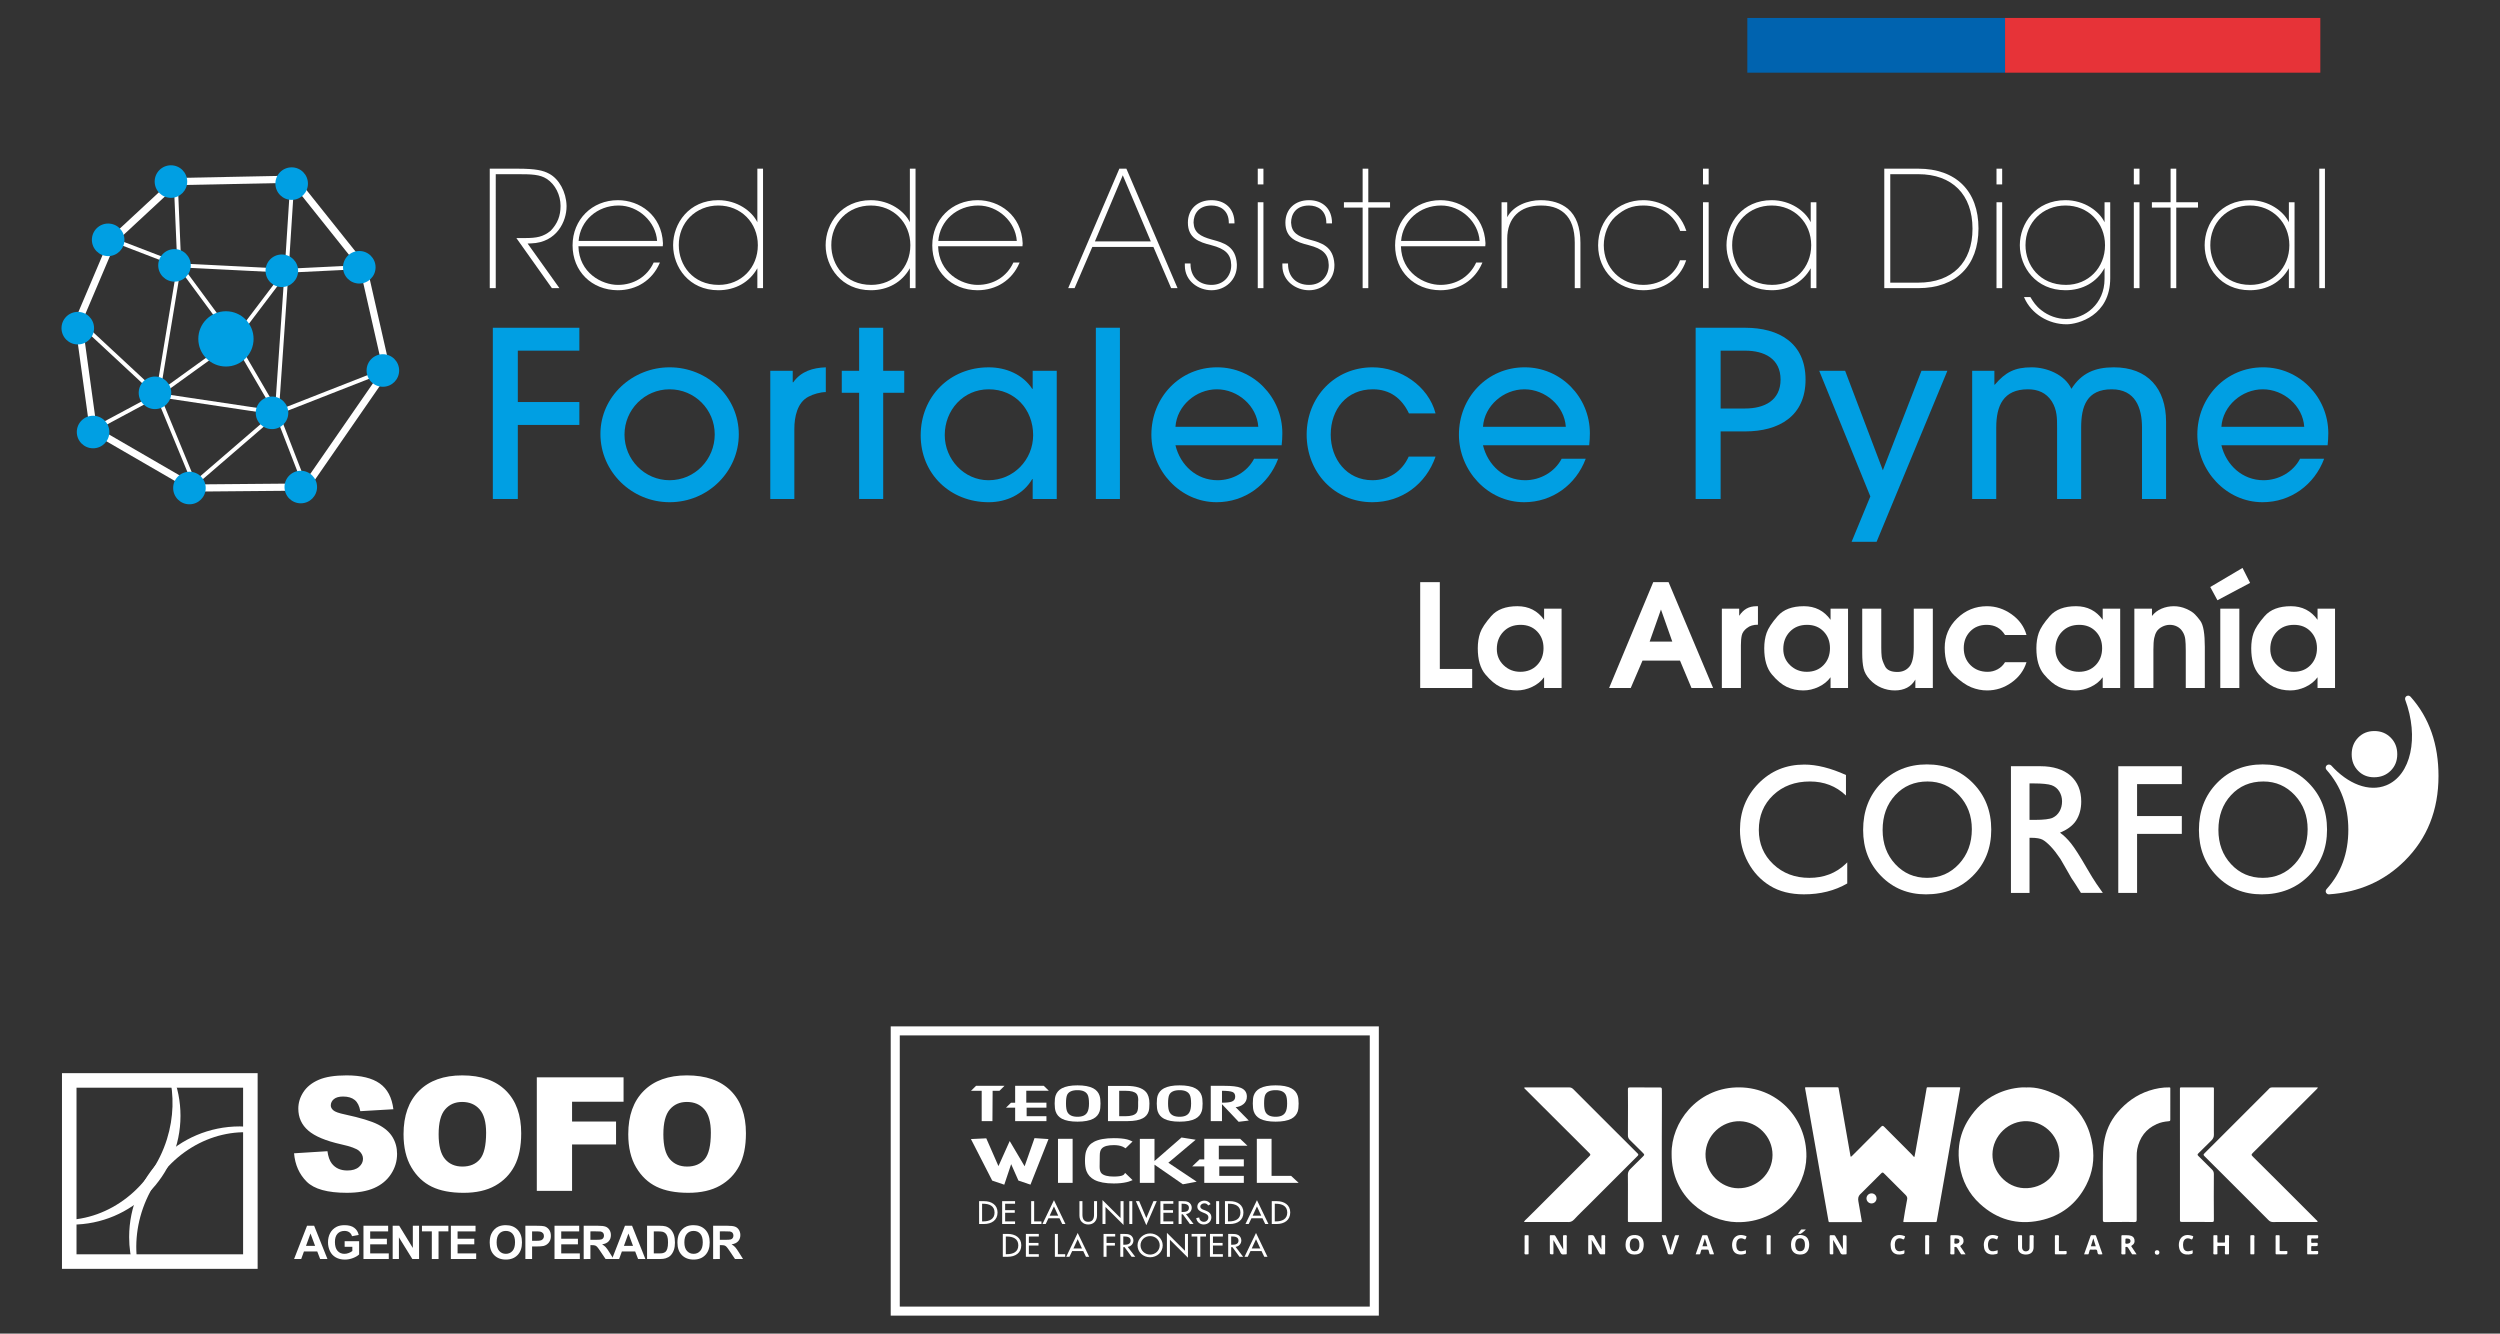 <?xml version="1.0" encoding="utf-8"?>
<!-- Generator: Adobe Illustrator 16.0.0, SVG Export Plug-In . SVG Version: 6.00 Build 0)  -->
<!DOCTYPE svg PUBLIC "-//W3C//DTD SVG 1.1//EN" "http://www.w3.org/Graphics/SVG/1.1/DTD/svg11.dtd">
<svg version="1.1" id="Capa_1" xmlns="http://www.w3.org/2000/svg" xmlns:xlink="http://www.w3.org/1999/xlink" x="0px" y="0px"
	 width="344px" height="183.5px" viewBox="0 0 344 183.5" enable-background="new 0 0 344 183.5" xml:space="preserve">
<rect x="0" y="0" width="344" height="183.5" fill="#333333" stroke="none"/>
<g>
	<g>
		<g>
			<path fill-rule="evenodd" clip-rule="evenodd" fill="#FFFFFF" d="M250.682,149.611c0.716,0,1.431,0.001,2.147-0.003
				c0.098,0,0.145,0.018,0.163,0.132c0.326,1.876,0.656,3.749,0.985,5.626c0.216,1.229,0.433,2.461,0.647,3.691
				c0.02,0.109,0.052,0.143,0.142,0.059c0.045-0.042,0.092-0.079,0.135-0.122c0.985-0.988,1.969-1.973,2.953-2.96
				c0.323-0.323,0.643-0.65,0.965-0.973c0.194-0.195,0.268-0.195,0.465,0.003c1.254,1.259,2.513,2.52,3.768,3.78
				c0.094,0.094,0.182,0.192,0.261,0.295c0.077,0.102,0.109,0.058,0.129-0.027c0.048-0.226,0.092-0.45,0.133-0.677
				c0.367-2.06,0.732-4.118,1.097-6.178c0.149-0.837,0.292-1.676,0.432-2.516c0.019-0.103,0.057-0.135,0.162-0.135
				c1.446,0.005,2.891,0.005,4.337,0.001c0.096,0,0.139,0.004,0.116,0.129c-0.344,1.925-0.683,3.849-1.022,5.774
				c-0.38,2.167-0.759,4.332-1.139,6.499c-0.354,2.007-0.711,4.016-1.063,6.024c-0.018,0.103-0.051,0.127-0.15,0.127
				c-1.445-0.004-2.891-0.004-4.334,0c-0.102,0-0.123-0.02-0.107-0.124c0.125-0.929,0.317-1.844,0.475-2.766
				c0.011-0.054,0.017-0.111,0.031-0.166c0.078-0.271-0.001-0.483-0.206-0.684c-0.979-0.965-1.947-1.941-2.919-2.913
				c-0.043-0.042-0.089-0.085-0.134-0.125c-0.072-0.057-0.148-0.057-0.219,0.002c-0.05,0.042-0.098,0.089-0.144,0.136
				c-0.887,0.885-1.773,1.769-2.66,2.653c-0.061,0.06-0.125,0.114-0.184,0.175c-0.258,0.264-0.296,0.584-0.237,0.93
				c0.16,0.916,0.315,1.834,0.476,2.75c0.021,0.105,0.002,0.137-0.11,0.137c-1.441-0.005-2.881-0.005-4.32,0
				c-0.109,0-0.135-0.044-0.15-0.134c-0.278-1.587-0.559-3.174-0.839-4.763c-0.267-1.521-0.534-3.046-0.801-4.566
				c-0.248-1.408-0.496-2.813-0.747-4.222c-0.276-1.572-0.552-3.146-0.834-4.718c-0.024-0.133,0.017-0.157,0.141-0.157
				C249.242,149.613,249.962,149.611,250.682,149.611z"/>
			<path fill-rule="evenodd" clip-rule="evenodd" fill="#FFFFFF" d="M230.014,158.792c-0.07-4.348,3.458-8.957,8.856-9.163
				c5.592-0.213,9.759,4.216,9.691,9.518c-0.053,4.226-3.625,9.137-9.568,9.023C234.893,168.092,229.972,164.7,230.014,158.792z
				 M243.899,158.92c0.008-2.545-2.094-4.583-4.486-4.64c-2.519-0.058-4.682,1.96-4.735,4.512c-0.053,2.572,2.065,4.687,4.486,4.715
				C241.73,163.534,243.901,161.488,243.899,158.92z"/>
			<path fill-rule="evenodd" clip-rule="evenodd" fill="#FFFFFF" d="M278.8,149.632c1.457-0.074,2.771,0.365,4.046,0.95
				c1.691,0.776,3.023,1.959,3.94,3.588c0.604,1.073,0.962,2.23,1.148,3.444c0.292,1.91,0.012,3.731-0.871,5.45
				c-1.352,2.637-3.511,4.277-6.388,4.88c-3.112,0.65-5.888-0.143-8.237-2.297c-1.548-1.416-2.451-3.199-2.792-5.27
				c-0.15-0.91-0.186-1.825-0.073-2.74c0.166-1.339,0.631-2.571,1.365-3.698c0.942-1.443,2.144-2.604,3.705-3.366
				c1.109-0.544,2.284-0.856,3.518-0.941C278.381,149.617,278.604,149.632,278.8,149.632z M278.972,154.278
				c-2.576-0.129-4.787,2.012-4.81,4.569c-0.021,2.349,1.874,4.54,4.346,4.644c2.616,0.109,4.776-1.853,4.871-4.394
				C283.474,156.538,281.506,154.386,278.972,154.278z"/>
			<path fill-rule="evenodd" clip-rule="evenodd" fill="#FFFFFF" d="M318.934,149.628c-0.018,0.109-0.088,0.172-0.154,0.238
				c-2.906,2.9-5.812,5.8-8.719,8.701c-0.319,0.319-0.319,0.336,0.005,0.658c1.288,1.28,2.579,2.56,3.865,3.844
				c1.566,1.563,3.129,3.131,4.692,4.695c0.077,0.078,0.157,0.148,0.234,0.226c0.03,0.029,0.06,0.067,0.043,0.11
				c-0.017,0.045-0.067,0.045-0.109,0.047c-0.042,0.004-0.084,0.001-0.126,0.001c-1.775,0-3.55,0-5.326,0.001
				c-0.188,0-0.376,0.005-0.564,0.006c-0.242,0.003-0.444-0.08-0.619-0.254c-1.457-1.461-2.914-2.919-4.374-4.375
				c-1.458-1.458-2.919-2.914-4.379-4.371c-0.033-0.032-0.068-0.065-0.099-0.1c-0.12-0.131-0.119-0.197,0.002-0.324
				c0.026-0.029,0.052-0.058,0.079-0.082c2.094-2.095,4.189-4.189,6.283-6.282c0.806-0.806,1.614-1.609,2.417-2.415
				c0.126-0.125,0.222-0.285,0.421-0.31c0.056-0.005,0.112-0.014,0.168-0.014c2.053-0.001,4.105-0.001,6.157-0.001
				C318.865,149.628,318.897,149.628,318.934,149.628z"/>
			<path fill-rule="evenodd" clip-rule="evenodd" fill="#FFFFFF" d="M209.702,168.148c0.083-0.21,0.248-0.32,0.381-0.454
				c0.398-0.4,0.805-0.791,1.205-1.191c2.444-2.443,4.887-4.886,7.331-7.33c0.28-0.279,0.28-0.301-0.001-0.583
				c-2.179-2.173-4.36-4.348-6.539-6.521c-0.75-0.746-1.499-1.496-2.25-2.244c-0.042-0.042-0.11-0.085-0.085-0.149
				c0.024-0.067,0.104-0.046,0.164-0.046c2.009-0.001,4.021,0,6.03-0.002c0.228,0,0.404,0.098,0.56,0.254
				c1.236,1.241,2.474,2.48,3.713,3.718c1.631,1.63,3.265,3.259,4.896,4.887c0.087,0.086,0.175,0.173,0.259,0.262
				c0.088,0.09,0.085,0.182-0.001,0.271c-0.028,0.03-0.058,0.061-0.087,0.091c-2.224,2.225-4.447,4.448-6.671,6.671
				c-0.668,0.67-1.361,1.316-2,2.014c-0.284,0.307-0.584,0.394-0.961,0.355c-0.047-0.004-0.095-0.001-0.142-0.001
				c-1.873,0-3.748,0-5.62,0C209.83,168.148,209.778,168.148,209.702,168.148z"/>
			<path fill-rule="evenodd" clip-rule="evenodd" fill="#FFFFFF" d="M289.348,163.722c0-1.268-0.013-2.533,0.004-3.801
				c0.011-0.893,0.028-1.787,0.156-2.674c0.228-1.569,0.843-2.969,1.87-4.178c1.178-1.39,2.608-2.425,4.348-2.996
				c0.907-0.297,1.84-0.465,2.801-0.447c0.09,0.001,0.108,0.028,0.108,0.111c-0.002,1.437-0.001,2.872-0.002,4.31
				c0,0.188-0.041,0.221-0.267,0.24c-0.543,0.044-1.072,0.151-1.571,0.372c-1.515,0.67-2.387,1.851-2.708,3.461
				c-0.068,0.332-0.076,0.672-0.076,1.009c-0.005,1.664-0.002,3.326-0.002,4.987c0,1.229,0,2.458,0,3.687
				c0,0.298-0.057,0.355-0.355,0.352c-0.296-0.001-0.591-0.017-0.889-0.017c-1.017,0.001-2.032,0.011-3.049,0.018
				c-0.037,0-0.075,0.002-0.113,0c-0.175-0.009-0.222-0.055-0.244-0.227c-0.005-0.038-0.005-0.074-0.005-0.113
				c0-1.363,0-2.729,0-4.094H289.348z"/>
			<path fill-rule="evenodd" clip-rule="evenodd" fill="#FFFFFF" d="M228.667,159.953c0,3.023-0.002,5.523,0.003,8.023
				c0,0.145-0.036,0.177-0.178,0.177c-1.441-0.006-2.882-0.006-4.324,0c-0.131,0-0.172-0.026-0.171-0.166
				c0.007-1.653,0.007-3.308,0.007-4.959c0-0.457-0.001-0.914-0.01-1.371c-0.005-0.309,0.102-0.564,0.323-0.784
				c0.581-0.568,1.157-1.144,1.734-1.718c0.255-0.257,0.255-0.277-0.006-0.536c-0.594-0.593-1.188-1.182-1.787-1.771
				c-0.176-0.172-0.257-0.369-0.257-0.615c0.007-1.355,0.01-2.712,0.01-4.068c0-0.753-0.007-1.506-0.011-2.259
				c0-0.223,0.052-0.278,0.273-0.277c1.368,0,2.74,0.003,4.109,0.003c0.19,0.001,0.293,0.036,0.289,0.266
				c-0.003,0.174,0.006,0.348,0.006,0.522c0.002,0.771,0.008,1.546,0,2.317C228.65,155.316,228.677,157.896,228.667,159.953z"/>
			<path fill-rule="evenodd" clip-rule="evenodd" fill="#FFFFFF" d="M299.961,158.823c0-3.008,0-6.016-0.003-9.023
				c0-0.145,0.035-0.174,0.176-0.174c1.446,0.006,2.891,0.003,4.335,0c0.125,0,0.166,0.026,0.166,0.158
				c-0.007,1.893-0.007,3.785-0.008,5.677c-0.001,0.217-0.005,0.433,0.006,0.648c0.015,0.331-0.113,0.593-0.343,0.819
				c-0.595,0.581-1.185,1.169-1.777,1.756c-0.169,0.171-0.169,0.226,0,0.394c0.62,0.618,1.237,1.239,1.862,1.854
				c0.175,0.172,0.257,0.371,0.253,0.617c-0.022,2.071-0.007,4.142,0.003,6.213c0.002,0.364-0.022,0.393-0.392,0.386
				c-1.332-0.021-2.665-0.009-3.996-0.012c-0.246,0-0.282-0.038-0.282-0.29C299.961,164.839,299.961,161.831,299.961,158.823z"/>
			<path fill-rule="evenodd" clip-rule="evenodd" fill="#FFFFFF" d="M253.584,171.896c-0.013-0.586,0.006-1.167-0.006-1.75
				c-0.002-0.148,0.04-0.188,0.187-0.18c0.324,0.011,0.324,0.002,0.324,0.331c0,0.724-0.003,1.45,0.002,2.174
				c0,0.095-0.017,0.133-0.123,0.128c-0.192-0.01-0.414,0.052-0.568-0.022c-0.157-0.079-0.208-0.313-0.305-0.479
				c-0.265-0.455-0.525-0.912-0.788-1.369c-0.017-0.031-0.037-0.062-0.081-0.09c0.006,0.08,0.015,0.16,0.017,0.241
				c0.024,0.54,0.009,1.081,0.016,1.622c0.001,0.073-0.022,0.095-0.097,0.096c-0.398,0.017-0.398,0.019-0.398-0.371
				c0-0.701,0.004-1.402-0.003-2.103c0-0.136,0.041-0.167,0.165-0.157c0.141,0.01,0.283,0.007,0.423,0
				c0.088-0.005,0.134,0.027,0.176,0.101c0.34,0.597,0.687,1.19,1.03,1.784C253.563,171.867,253.574,171.88,253.584,171.896z"/>
			<path fill-rule="evenodd" clip-rule="evenodd" fill="#FFFFFF" d="M213.745,170.636c0.025,0.609-0.001,1.217,0.009,1.822
				c0.002,0.107-0.024,0.144-0.138,0.142c-0.357-0.006-0.357-0.001-0.357-0.357c0-0.712,0.002-1.422-0.002-2.132
				c-0.002-0.121,0.032-0.153,0.148-0.144c0.14,0.01,0.282,0.007,0.422,0c0.099-0.009,0.151,0.029,0.198,0.112
				c0.333,0.583,0.672,1.163,1.009,1.746c0.014,0.022,0.029,0.047,0.062,0.101c0-0.118,0.005-0.208,0-0.296
				c-0.035-0.518-0.01-1.035-0.021-1.554c-0.002-0.087,0.024-0.115,0.111-0.109c0.125,0.009,0.291-0.04,0.368,0.022
				c0.084,0.066,0.027,0.238,0.028,0.363c0.001,0.702-0.001,1.402,0.002,2.103c0,0.104-0.015,0.154-0.134,0.144
				c-0.19-0.018-0.418,0.065-0.564-0.03c-0.142-0.091-0.204-0.308-0.298-0.47c-0.261-0.456-0.523-0.913-0.785-1.369
				C213.784,170.697,213.765,170.667,213.745,170.636z"/>
			<path fill-rule="evenodd" clip-rule="evenodd" fill="#FFFFFF" d="M220.363,171.899c-0.016-0.603,0.003-1.196-0.006-1.787
				c-0.001-0.119,0.034-0.16,0.15-0.146s0.266-0.05,0.338,0.026c0.07,0.072,0.02,0.223,0.02,0.34
				c0.001,0.706-0.001,1.411,0.003,2.116c0,0.113-0.019,0.16-0.143,0.149c-0.145-0.012-0.292-0.008-0.438-0.001
				c-0.096,0.006-0.149-0.028-0.196-0.113c-0.328-0.581-0.662-1.159-0.995-1.737c-0.023-0.039-0.033-0.087-0.093-0.117
				c0.027,0.308,0.033,0.605,0.033,0.904c-0.001,0.32-0.003,0.639,0,0.961c0.002,0.078-0.022,0.102-0.103,0.103
				c-0.392,0.011-0.392,0.013-0.392-0.379c0-0.699,0.003-1.402-0.002-2.102c-0.001-0.112,0.016-0.162,0.141-0.15
				c0.188,0.015,0.409-0.065,0.554,0.027c0.137,0.09,0.196,0.301,0.287,0.458c0.259,0.444,0.513,0.888,0.771,1.332
				C220.315,171.822,220.338,171.862,220.363,171.899z"/>
			<path fill-rule="evenodd" clip-rule="evenodd" fill="#FFFFFF" d="M226.174,171.267c0.001,0.176-0.015,0.334-0.054,0.488
				c-0.122,0.478-0.417,0.771-0.908,0.844c-0.472,0.071-0.917,0.021-1.251-0.366c-0.248-0.29-0.289-0.646-0.283-1.009
				c0-0.117,0.011-0.234,0.036-0.352c0.113-0.555,0.485-0.886,1.05-0.927c0.184-0.015,0.367-0.01,0.547,0.033
				c0.458,0.111,0.76,0.447,0.834,0.938C226.163,171.037,226.181,171.158,226.174,171.267z M225.585,171.292
				c0.007-0.165-0.01-0.329-0.063-0.486c-0.093-0.269-0.29-0.408-0.574-0.413c-0.3-0.003-0.51,0.123-0.606,0.392
				c-0.117,0.328-0.117,0.663-0.002,0.992c0.097,0.272,0.302,0.398,0.602,0.396c0.287-0.005,0.484-0.144,0.579-0.408
				C225.572,171.61,225.592,171.452,225.585,171.292z"/>
			<path fill-rule="evenodd" clip-rule="evenodd" fill="#FFFFFF" d="M246.444,171.274c0.006-0.145,0.012-0.305,0.05-0.461
				c0.123-0.517,0.5-0.832,1.045-0.871c0.178-0.012,0.358-0.007,0.532,0.034c0.429,0.1,0.699,0.372,0.811,0.792
				c0.085,0.32,0.088,0.643,0.013,0.965c-0.127,0.536-0.491,0.848-1.043,0.886c-0.184,0.014-0.366,0.008-0.546-0.037
				c-0.486-0.121-0.801-0.507-0.845-1.039C246.454,171.458,246.45,171.374,246.444,171.274z M248.359,171.287
				c-0.003-0.091-0.005-0.18-0.016-0.267c-0.009-0.07-0.028-0.14-0.049-0.205c-0.087-0.267-0.28-0.411-0.554-0.422
				c-0.307-0.012-0.527,0.112-0.625,0.38c-0.123,0.339-0.123,0.685,0.002,1.021c0.094,0.26,0.304,0.381,0.598,0.377
				c0.281-0.007,0.479-0.144,0.573-0.4C248.344,171.616,248.361,171.452,248.359,171.287z"/>
			<path fill-rule="evenodd" clip-rule="evenodd" fill="#FFFFFF" d="M304.563,171.267c0-0.391,0.006-0.78-0.002-1.171
				c-0.001-0.109,0.033-0.139,0.135-0.129c0.104,0.007,0.207,0.007,0.311,0c0.089-0.009,0.109,0.027,0.109,0.112
				c-0.005,0.263,0,0.526-0.004,0.789c-0.001,0.092,0.024,0.121,0.117,0.119c0.269-0.007,0.538-0.006,0.807,0
				c0.088,0.001,0.122-0.02,0.119-0.115c-0.007-0.264,0.002-0.528-0.005-0.791c-0.002-0.095,0.031-0.123,0.12-0.114
				c0.143,0.015,0.33-0.061,0.419,0.031c0.082,0.085,0.022,0.271,0.022,0.409c0.001,0.682-0.002,1.364,0.002,2.047
				c0.001,0.103-0.012,0.159-0.134,0.144c-0.137-0.017-0.325,0.058-0.405-0.031c-0.067-0.077-0.021-0.258-0.022-0.395
				c-0.001-0.207-0.004-0.413,0.001-0.621c0.002-0.081-0.012-0.118-0.105-0.114c-0.278,0.007-0.556,0.005-0.833,0
				c-0.083-0.001-0.104,0.026-0.103,0.104c0.003,0.312-0.003,0.622,0.003,0.934c0.002,0.099-0.027,0.134-0.126,0.123
				c-0.139-0.016-0.324,0.058-0.404-0.031c-0.069-0.08-0.022-0.26-0.022-0.395C304.563,171.869,304.563,171.568,304.563,171.267z"/>
			<path fill-rule="evenodd" clip-rule="evenodd" fill="#FFFFFF" d="M293.995,172.597c-0.2,0-0.374-0.003-0.548,0.001
				c-0.074,0.002-0.094-0.05-0.123-0.096c-0.167-0.273-0.335-0.546-0.503-0.815c-0.056-0.094-0.236-0.146-0.328-0.103
				c-0.055,0.024-0.031,0.073-0.033,0.112c-0.002,0.263-0.003,0.525,0.001,0.789c0.001,0.086-0.022,0.121-0.11,0.112
				c-0.144-0.015-0.332,0.058-0.419-0.031c-0.07-0.071-0.023-0.258-0.023-0.395c-0.001-0.683,0.003-1.366-0.004-2.048
				c-0.001-0.135,0.04-0.166,0.166-0.157c0.313,0.016,0.63-0.021,0.944,0.027c0.39,0.059,0.616,0.241,0.683,0.554
				c0.078,0.379-0.041,0.646-0.388,0.854c-0.074,0.045-0.058,0.073-0.022,0.125c0.208,0.309,0.414,0.617,0.62,0.928
				C293.932,172.493,293.955,172.532,293.995,172.597z M292.458,170.801c0.019,0.087-0.059,0.256,0.028,0.306
				c0.116,0.067,0.283,0.023,0.425-0.014c0.004-0.001,0.008-0.002,0.014-0.004c0.145-0.049,0.221-0.151,0.229-0.304
				c0.012-0.226-0.128-0.346-0.422-0.361c-0.273-0.017-0.273-0.017-0.273,0.252C292.458,170.707,292.458,170.741,292.458,170.801z"
				/>
			<path fill-rule="evenodd" clip-rule="evenodd" fill="#FFFFFF" d="M270.463,172.597c-0.201,0-0.375-0.003-0.547,0.001
				c-0.074,0.002-0.094-0.048-0.124-0.096c-0.168-0.272-0.336-0.546-0.502-0.815c-0.057-0.094-0.236-0.146-0.33-0.103
				c-0.053,0.024-0.031,0.072-0.031,0.11c-0.002,0.262-0.004,0.527,0,0.79c0.001,0.085-0.018,0.122-0.109,0.113
				c-0.145-0.015-0.328,0.058-0.422-0.031c-0.08-0.077-0.021-0.258-0.021-0.395c-0.002-0.688,0.003-1.373-0.004-2.063
				c0-0.12,0.035-0.151,0.149-0.143c0.321,0.016,0.641-0.021,0.958,0.027c0.392,0.059,0.619,0.24,0.683,0.553
				c0.08,0.377-0.039,0.647-0.386,0.854c-0.073,0.042-0.061,0.071-0.024,0.126c0.209,0.309,0.416,0.617,0.621,0.927
				C270.399,172.493,270.421,172.531,270.463,172.597z M268.926,170.789c0.021,0.094-0.062,0.268,0.036,0.319
				c0.124,0.065,0.293,0.025,0.438-0.022c0.142-0.047,0.212-0.148,0.223-0.296c0.015-0.217-0.113-0.338-0.387-0.364
				c-0.309-0.032-0.309-0.032-0.309,0.271C268.926,170.721,268.926,170.744,268.926,170.789z"/>
			<path fill-rule="evenodd" clip-rule="evenodd" fill="#FFFFFF" d="M279.828,170.933c0,0.226,0,0.452-0.001,0.678
				c-0.002,0.591-0.31,0.939-0.901,1.006c-0.197,0.022-0.394,0.013-0.586-0.045c-0.399-0.113-0.653-0.417-0.66-0.832
				c-0.01-0.56-0.002-1.12-0.006-1.681c0-0.079,0.031-0.095,0.099-0.092c0.118,0.006,0.236,0.007,0.353,0
				c0.089-0.005,0.112,0.025,0.11,0.109c-0.001,0.462,0,0.925,0,1.387c0,0.062-0.001,0.121,0,0.183
				c0.017,0.444,0.393,0.668,0.795,0.471c0.157-0.077,0.223-0.217,0.228-0.38c0.012-0.343,0.01-0.688,0.013-1.029
				c0.002-0.212,0.004-0.426-0.001-0.637c-0.001-0.077,0.021-0.108,0.104-0.104c0.145,0.007,0.334-0.047,0.423,0.026
				c0.094,0.076,0.024,0.272,0.028,0.416C279.833,170.583,279.828,170.758,279.828,170.933z"/>
			<path fill-rule="evenodd" clip-rule="evenodd" fill="#FFFFFF" d="M286.771,172.597c0.184-0.521,0.361-1.025,0.539-1.53
				c0.116-0.328,0.232-0.655,0.345-0.983c0.028-0.081,0.06-0.125,0.155-0.116c0.161,0.007,0.321,0.006,0.481,0
				c0.069-0.003,0.099,0.022,0.12,0.086c0.287,0.814,0.575,1.629,0.863,2.443c0.033,0.09,0.003,0.105-0.077,0.102
				c-0.16-0.006-0.352,0.046-0.47-0.026c-0.112-0.066-0.116-0.273-0.147-0.425c-0.033-0.157-0.104-0.22-0.272-0.204
				c-0.206,0.019-0.414,0.012-0.621,0.002c-0.101-0.005-0.139,0.031-0.16,0.125c-0.036,0.15-0.089,0.297-0.129,0.447
				c-0.015,0.062-0.046,0.082-0.108,0.081C287.123,172.595,286.959,172.597,286.771,172.597z M288.038,170.397
				c-0.119,0.388-0.225,0.736-0.332,1.087c0.229,0,0.448,0,0.673,0C288.269,171.127,288.16,170.78,288.038,170.397z"/>
			<path fill-rule="evenodd" clip-rule="evenodd" fill="#FFFFFF" d="M233.321,172.597c0.245-0.697,0.484-1.376,0.723-2.053
				c0.057-0.164,0.119-0.325,0.171-0.49c0.02-0.067,0.053-0.088,0.12-0.087c0.17,0.004,0.34,0.006,0.509,0
				c0.074-0.005,0.097,0.03,0.118,0.089c0.285,0.81,0.57,1.621,0.859,2.431c0.031,0.09,0.017,0.116-0.08,0.111
				c-0.131-0.006-0.263-0.004-0.396,0c-0.067,0.002-0.099-0.02-0.116-0.088c-0.038-0.154-0.09-0.307-0.13-0.46
				c-0.019-0.072-0.046-0.108-0.133-0.105c-0.253,0.007-0.507,0.005-0.762,0.001c-0.068-0.001-0.101,0.024-0.118,0.088
				c-0.042,0.154-0.094,0.304-0.131,0.46c-0.021,0.078-0.051,0.109-0.134,0.104C233.661,172.593,233.501,172.597,233.321,172.597z
				 M234.932,171.489c-0.113-0.362-0.223-0.71-0.343-1.092c-0.117,0.387-0.225,0.736-0.333,1.092
				C234.487,171.489,234.702,171.489,234.932,171.489z"/>
			<path fill-rule="evenodd" clip-rule="evenodd" fill="#FFFFFF" d="M231.049,169.968c-0.192,0.566-0.375,1.109-0.559,1.652
				c-0.097,0.289-0.201,0.576-0.293,0.866c-0.025,0.079-0.053,0.118-0.144,0.112c-0.164-0.01-0.363,0.047-0.483-0.027
				c-0.121-0.074-0.124-0.289-0.176-0.444c-0.229-0.671-0.455-1.343-0.682-2.015c-0.015-0.043-0.028-0.089-0.046-0.145
				c0.17,0,0.329,0.005,0.489-0.001c0.071-0.003,0.084,0.04,0.1,0.091c0.188,0.634,0.422,1.256,0.572,1.901
				c0.006,0.022,0.012,0.047,0.039,0.058c0.155-0.658,0.394-1.293,0.583-1.94c0.025-0.087,0.067-0.115,0.158-0.109
				C230.746,169.974,230.887,169.968,231.049,169.968z"/>
			<path fill-rule="evenodd" clip-rule="evenodd" fill="#FFFFFF" d="M317.474,171.283c0-0.4,0.004-0.799-0.002-1.199
				c0-0.092,0.027-0.118,0.118-0.117c0.429,0.004,0.856,0.003,1.284,0c0.073,0,0.107,0.011,0.109,0.098
				c0.011,0.355,0.014,0.355-0.342,0.355c-0.168,0-0.339,0.006-0.507-0.002c-0.088-0.003-0.115,0.028-0.11,0.114
				c0.007,0.128,0.006,0.253,0,0.381c-0.004,0.082,0.026,0.103,0.105,0.102c0.226-0.005,0.452,0.001,0.678-0.001
				c0.081-0.004,0.113,0.013,0.113,0.105c0.004,0.348,0.009,0.348-0.338,0.348c-0.15,0-0.3,0.002-0.452-0.003
				c-0.077-0.001-0.11,0.018-0.107,0.102c0.005,0.159,0.006,0.319,0,0.48c-0.004,0.084,0.033,0.101,0.108,0.099
				c0.25-0.003,0.498,0.002,0.748-0.003c0.08-0.001,0.103,0.021,0.104,0.102c0.008,0.354,0.011,0.354-0.347,0.354
				c-0.342,0-0.687-0.004-1.03,0.002c-0.102,0.003-0.137-0.021-0.134-0.13C317.479,172.073,317.474,171.679,317.474,171.283z"/>
			<path fill-rule="evenodd" clip-rule="evenodd" fill="#FFFFFF" d="M301.714,172.038c0,0.093-0.013,0.181,0.002,0.262
				c0.031,0.169-0.057,0.23-0.205,0.266c-0.236,0.051-0.473,0.079-0.714,0.049c-0.494-0.058-0.811-0.342-0.93-0.83
				c-0.071-0.286-0.08-0.577-0.02-0.867c0.143-0.693,0.704-1.078,1.406-0.965c0.159,0.025,0.312,0.068,0.462,0.123
				c0.085,0.032,0.094,0.07,0.057,0.146c-0.051,0.105-0.064,0.255-0.146,0.312c-0.081,0.057-0.2-0.059-0.305-0.093
				c-0.465-0.146-0.817,0.06-0.907,0.538c-0.04,0.211-0.039,0.422,0,0.632c0.076,0.417,0.347,0.611,0.771,0.553
				C301.361,172.138,301.531,172.088,301.714,172.038z"/>
			<path fill-rule="evenodd" clip-rule="evenodd" fill="#FFFFFF" d="M240.241,172.038c0,0.135-0.002,0.262,0.001,0.389
				c0.002,0.06-0.033,0.079-0.08,0.096c-0.362,0.118-0.729,0.151-1.096,0.035c-0.346-0.109-0.554-0.364-0.653-0.705
				c-0.09-0.307-0.103-0.622-0.038-0.935c0.142-0.694,0.702-1.079,1.406-0.966c0.163,0.025,0.319,0.068,0.475,0.129
				c0.067,0.026,0.082,0.059,0.051,0.126c-0.053,0.11-0.067,0.267-0.153,0.325c-0.083,0.058-0.208-0.062-0.317-0.096
				c-0.452-0.139-0.802,0.065-0.892,0.527c-0.043,0.216-0.043,0.431-0.002,0.646c0.075,0.417,0.345,0.611,0.769,0.553
				C239.888,172.138,240.058,172.088,240.241,172.038z"/>
			<path fill-rule="evenodd" clip-rule="evenodd" fill="#FFFFFF" d="M262.051,172.036c0,0.074,0,0.132,0,0.188
				c0,0.292,0,0.293-0.293,0.357c-0.213,0.048-0.429,0.063-0.645,0.031c-0.509-0.074-0.826-0.386-0.925-0.892
				c-0.054-0.284-0.06-0.57,0.003-0.854c0.147-0.651,0.714-1.021,1.393-0.916c0.163,0.025,0.322,0.066,0.475,0.129
				c0.062,0.025,0.093,0.05,0.057,0.123c-0.054,0.109-0.067,0.264-0.15,0.325c-0.084,0.063-0.207-0.057-0.315-0.09
				c-0.458-0.142-0.809,0.063-0.898,0.534c-0.04,0.212-0.041,0.422-0.002,0.632c0.074,0.425,0.348,0.619,0.779,0.558
				C261.701,172.137,261.867,172.089,262.051,172.036z"/>
			<path fill-rule="evenodd" clip-rule="evenodd" fill="#FFFFFF" d="M274.877,172.033c0,0.097,0,0.175,0,0.257
				c0,0.22,0,0.221-0.218,0.275c-0.245,0.059-0.493,0.084-0.743,0.042c-0.496-0.082-0.804-0.386-0.901-0.88
				c-0.051-0.267-0.062-0.533-0.008-0.8c0.143-0.695,0.68-1.073,1.384-0.98c0.167,0.023,0.331,0.067,0.489,0.129
				c0.071,0.03,0.097,0.059,0.059,0.134c-0.041,0.085-0.08,0.172-0.105,0.264c-0.028,0.09-0.069,0.086-0.142,0.053
				c-0.102-0.05-0.208-0.091-0.32-0.113c-0.372-0.076-0.651,0.083-0.764,0.446c-0.086,0.275-0.083,0.558-0.013,0.837
				c0.094,0.361,0.36,0.522,0.753,0.466C274.521,172.137,274.69,172.094,274.877,172.033z"/>
			<path fill-rule="evenodd" clip-rule="evenodd" fill="#FFFFFF" d="M282.755,171.274c0-0.392,0.005-0.781-0.003-1.172
				c-0.002-0.114,0.036-0.146,0.143-0.136c0.13,0.011,0.304-0.041,0.381,0.025c0.089,0.077,0.028,0.256,0.028,0.39
				c0.003,0.546,0.003,1.092,0,1.637c-0.001,0.1,0.025,0.128,0.125,0.126c0.277-0.007,0.555,0.002,0.833-0.003
				c0.082-0.001,0.112,0.016,0.113,0.108c0.001,0.347,0.006,0.347-0.338,0.347c-0.387,0-0.771-0.003-1.157,0.001
				c-0.098,0.002-0.129-0.021-0.128-0.122C282.759,172.074,282.755,171.674,282.755,171.274z"/>
			<path fill-rule="evenodd" clip-rule="evenodd" fill="#FFFFFF" d="M313.124,171.284c0-0.401,0.003-0.8-0.001-1.2
				c-0.001-0.095,0.024-0.126,0.118-0.117c0.103,0.007,0.208,0.007,0.31,0c0.099-0.009,0.127,0.025,0.127,0.124
				c-0.004,0.611-0.003,1.223-0.003,1.835c0,0.219,0,0.219,0.214,0.219c0.245,0,0.489,0.002,0.734-0.003
				c0.084-0.001,0.123,0.013,0.123,0.112c0,0.343,0.004,0.343-0.343,0.343c-0.368,0-0.735-0.006-1.102,0.003
				c-0.135,0.003-0.185-0.022-0.18-0.173C313.132,172.047,313.124,171.664,313.124,171.284z"/>
			<path fill-rule="evenodd" clip-rule="evenodd" fill="#FFFFFF" d="M257.52,165.594c-0.375,0.001-0.693-0.317-0.692-0.694
				c0-0.381,0.307-0.688,0.69-0.694c0.385-0.004,0.689,0.295,0.694,0.686C258.214,165.282,257.912,165.59,257.52,165.594z"/>
			<path fill-rule="evenodd" clip-rule="evenodd" fill="#FFFFFF" d="M210.335,171.277c0,0.4-0.002,0.8,0.001,1.2
				c0.001,0.088-0.018,0.129-0.114,0.12c-0.14-0.014-0.321,0.054-0.41-0.026c-0.087-0.082-0.024-0.265-0.026-0.404
				c-0.001-0.69,0.002-1.382-0.002-2.072c-0.001-0.097,0.018-0.138,0.121-0.128c0.108,0.007,0.218,0.007,0.326,0
				c0.091-0.009,0.108,0.03,0.107,0.113C210.333,170.479,210.335,170.88,210.335,171.277z"/>
			<path fill-rule="evenodd" clip-rule="evenodd" fill="#FFFFFF" d="M265.452,171.297c0,0.394-0.003,0.79,0.001,1.185
				c0,0.095-0.028,0.122-0.119,0.116c-0.103-0.006-0.208-0.009-0.31,0c-0.1,0.009-0.126-0.026-0.125-0.123
				c0.005-0.532,0.002-1.064,0.002-1.595c0-0.268,0.003-0.536-0.001-0.805c-0.002-0.089,0.025-0.113,0.111-0.108
				c0.14,0.01,0.321-0.044,0.408,0.026c0.095,0.072,0.028,0.263,0.03,0.4C265.453,170.695,265.452,170.996,265.452,171.297z"/>
			<path fill-rule="evenodd" clip-rule="evenodd" fill="#FFFFFF" d="M243.642,171.28c0,0.399-0.002,0.801,0.002,1.199
				c0.002,0.092-0.025,0.125-0.118,0.118c-0.112-0.007-0.225-0.005-0.337,0c-0.073,0.004-0.099-0.019-0.099-0.094
				c0.002-0.814,0.002-1.628,0-2.439c0-0.075,0.02-0.103,0.097-0.097c0.147,0.012,0.336-0.061,0.433,0.03
				c0.07,0.067,0.022,0.259,0.022,0.394C243.642,170.688,243.642,170.984,243.642,171.28z"/>
			<path fill-rule="evenodd" clip-rule="evenodd" fill="#FFFFFF" d="M310.2,171.283c0,0.398-0.004,0.798,0.001,1.198
				c0.002,0.095-0.029,0.122-0.119,0.116c-0.102-0.006-0.208-0.009-0.31,0c-0.1,0.009-0.125-0.026-0.125-0.123
				c0.005-0.532,0.002-1.063,0.002-1.595c0-0.267,0.002-0.536-0.002-0.805c-0.002-0.089,0.025-0.113,0.112-0.108
				c0.141,0.01,0.322-0.044,0.409,0.026c0.093,0.072,0.027,0.263,0.03,0.4C310.204,170.688,310.2,170.987,310.2,171.283z"/>
			<path fill-rule="evenodd" clip-rule="evenodd" fill="#FFFFFF" d="M296.816,172.031c0.202-0.002,0.319,0.115,0.318,0.312
				c-0.002,0.191-0.121,0.307-0.312,0.309c-0.199,0.003-0.321-0.113-0.323-0.309C296.498,172.145,296.612,172.031,296.816,172.031z"
				/>
			<path fill-rule="evenodd" clip-rule="evenodd" fill="#FFFFFF" d="M248.462,169.211c-0.207,0.197-0.421,0.386-0.661,0.541
				c-0.095,0.061-0.229,0.02-0.346,0.015c-0.055,0-0.034-0.045-0.014-0.07c0.125-0.165,0.253-0.327,0.38-0.49
				c0.021-0.026,0.045-0.029,0.077-0.029c0.182,0,0.364,0,0.547,0C248.452,169.188,248.457,169.2,248.462,169.211z"/>
		</g>
		<g>
			<g>
				<g>
					<path fill="#FFFFFF" d="M33.451,149.667v22.926H10.528v-22.926H33.451 M35.451,147.667H8.528v26.926h26.923V147.667
						L35.451,147.667z"/>
				</g>
				<path fill="#FFFFFF" d="M52.023,154.735c-0.912-0.467-2.424-0.925-4.535-1.381c-0.853-0.177-1.393-0.369-1.62-0.575
					c-0.234-0.198-0.352-0.423-0.352-0.671c0-0.343,0.142-0.632,0.426-0.871c0.284-0.234,0.707-0.355,1.268-0.355
					c0.683,0,1.217,0.16,1.604,0.479c0.388,0.319,0.642,0.832,0.762,1.536l4.552-0.266c-0.2-1.622-0.823-2.803-1.872-3.545
					c-1.047-0.743-2.571-1.114-4.568-1.114c-1.625,0-2.907,0.204-3.841,0.612c-0.936,0.407-1.635,0.971-2.101,1.685
					s-0.698,1.472-0.698,2.274c0,1.223,0.454,2.229,1.365,3.018c0.902,0.788,2.411,1.42,4.53,1.897
					c1.292,0.284,2.117,0.586,2.472,0.905c0.355,0.319,0.533,0.683,0.533,1.088c0,0.426-0.186,0.802-0.559,1.123
					c-0.374,0.324-0.905,0.485-1.594,0.485c-0.924,0-1.634-0.315-2.133-0.948c-0.305-0.391-0.506-0.959-0.607-1.706l-4.594,0.288
					c0.135,1.577,0.714,2.879,1.738,3.902c1.022,1.023,2.863,1.534,5.521,1.534c1.514,0,2.768-0.219,3.762-0.655
					c0.995-0.437,1.769-1.078,2.323-1.925c0.555-0.845,0.832-1.769,0.832-2.771c0-0.854-0.208-1.623-0.624-2.313
					S52.937,155.2,52.023,154.735z M63.596,147.973c-2.537,0-4.517,0.71-5.938,2.13c-1.421,1.422-2.131,3.408-2.131,5.961
					c0,1.824,0.359,3.345,1.078,4.561c0.716,1.215,1.653,2.104,2.808,2.664c1.154,0.563,2.611,0.843,4.375,0.843
					c1.734,0,3.182-0.325,4.343-0.976c1.162-0.65,2.05-1.56,2.665-2.728c0.615-1.169,0.921-2.667,0.921-4.493
					c0-2.516-0.704-4.472-2.11-5.868C68.2,148.669,66.197,147.973,63.596,147.973z M66.036,159.505
					c-0.568,0.676-1.372,1.013-2.408,1.013c-1.009,0-1.808-0.344-2.393-1.033c-0.586-0.689-0.88-1.823-0.88-3.401
					c0-1.59,0.294-2.732,0.886-3.42c0.588-0.691,1.37-1.036,2.344-1.036c1.016,0,1.82,0.341,2.414,1.019
					c0.593,0.679,0.89,1.755,0.89,3.226C66.889,157.619,66.604,158.83,66.036,159.505z M100.529,150.066
					c-1.406-1.397-3.41-2.094-6.011-2.094c-2.538,0-4.516,0.71-5.938,2.13c-1.421,1.422-2.132,3.408-2.132,5.961
					c0,1.824,0.359,3.345,1.077,4.561c0.718,1.215,1.654,2.104,2.809,2.664c1.155,0.563,2.613,0.843,4.375,0.843
					c1.734,0,3.182-0.325,4.344-0.976c1.161-0.65,2.05-1.56,2.665-2.728c0.614-1.169,0.922-2.667,0.922-4.493
					C102.641,153.419,101.937,151.463,100.529,150.066z M96.96,159.505c-0.569,0.676-1.372,1.013-2.409,1.013
					c-1.01,0-1.807-0.344-2.393-1.033c-0.587-0.689-0.88-1.823-0.88-3.401c0-1.59,0.295-2.732,0.885-3.42
					c0.589-0.691,1.371-1.036,2.345-1.036c1.017,0,1.822,0.341,2.414,1.019c0.594,0.679,0.891,1.755,0.891,3.226
					C97.813,157.619,97.528,158.83,96.96,159.505z M73.865,163.864h4.851v-6.384h6.053v-3.155h-6.053v-2.729h7.087v-3.356H73.865
					V163.864z"/>
			</g>
			<g>
				<path fill="#FFFFFF" d="M23.728,147.874l-0.437,0.086c0.67,2.758,0.616,5.793-0.316,8.78c-2.092,6.712-7.948,11.1-14.099,11.137
					v0.6c0.324,0.021,0.653,0.031,0.984,0.031c8.271,0,14.976-6.704,14.976-14.975C24.835,151.529,24.441,149.619,23.728,147.874z"
					/>
				<g>
					<g>
						<path fill="#FFFFFF" d="M45.058,173.241h-1.006l-0.399-1.04h-1.83l-0.377,1.04h-0.981l1.784-4.578h0.977L45.058,173.241z
							 M43.356,171.43l-0.631-1.699l-0.618,1.699H43.356z"/>
						<path fill="#FFFFFF" d="M47.423,171.558v-0.772h1.992v1.825c-0.193,0.188-0.474,0.353-0.841,0.496
							c-0.367,0.143-0.739,0.212-1.117,0.212c-0.479,0-0.897-0.099-1.252-0.3c-0.356-0.201-0.624-0.488-0.803-0.862
							c-0.178-0.374-0.268-0.781-0.268-1.22c0-0.477,0.1-0.901,0.299-1.271c0.2-0.37,0.493-0.654,0.878-0.854
							c0.293-0.151,0.66-0.228,1.097-0.228c0.568,0,1.012,0.119,1.332,0.358c0.321,0.237,0.526,0.567,0.617,0.988l-0.919,0.171
							c-0.064-0.224-0.185-0.402-0.364-0.532c-0.178-0.128-0.4-0.195-0.666-0.195c-0.403,0-0.725,0.129-0.964,0.386
							c-0.239,0.255-0.358,0.635-0.358,1.141c0,0.542,0.122,0.95,0.363,1.22c0.24,0.272,0.558,0.407,0.949,0.407
							c0.194,0,0.389-0.037,0.582-0.112c0.196-0.075,0.363-0.167,0.502-0.277v-0.58H47.423z"/>
						<path fill="#FFFFFF" d="M50.013,173.241v-4.578h3.396v0.773h-2.471v1.015h2.298v0.772h-2.298v1.246h2.558v0.771H50.013z"/>
						<path fill="#FFFFFF" d="M54.032,173.241v-4.578h0.899l1.875,3.058v-3.058h0.858v4.578h-0.927l-1.846-2.985v2.985H54.032z"/>
						<path fill="#FFFFFF" d="M59.418,173.241v-3.805H58.06v-0.773h3.638v0.773h-1.355v3.805H59.418z"/>
						<path fill="#FFFFFF" d="M62.04,173.241v-4.578h3.394v0.773h-2.47v1.015h2.299v0.772h-2.299v1.246h2.559v0.771H62.04z"/>
						<path fill="#FFFFFF" d="M67.384,170.979c0-0.465,0.069-0.857,0.209-1.173c0.104-0.234,0.246-0.444,0.426-0.63
							c0.18-0.185,0.377-0.321,0.591-0.411c0.286-0.121,0.616-0.182,0.987-0.182c0.675,0,1.215,0.208,1.62,0.628
							c0.405,0.418,0.607,1.001,0.607,1.746c0,0.739-0.201,1.317-0.602,1.734c-0.402,0.419-0.939,0.626-1.611,0.626
							c-0.682,0-1.222-0.207-1.625-0.623C67.584,172.282,67.384,171.709,67.384,170.979z M68.336,170.949
							c0,0.519,0.12,0.912,0.358,1.18c0.24,0.267,0.544,0.398,0.913,0.398c0.368,0,0.671-0.131,0.907-0.397
							c0.237-0.264,0.354-0.662,0.354-1.193c0-0.525-0.115-0.916-0.344-1.175c-0.23-0.259-0.537-0.388-0.917-0.388
							c-0.381,0-0.688,0.132-0.921,0.393C68.453,170.027,68.336,170.421,68.336,170.949z"/>
						<path fill="#FFFFFF" d="M72.291,173.241v-4.578h1.484c0.563,0,0.928,0.022,1.1,0.068c0.262,0.068,0.482,0.218,0.659,0.447
							c0.176,0.231,0.265,0.527,0.265,0.892c0,0.282-0.052,0.518-0.154,0.71c-0.1,0.192-0.23,0.342-0.388,0.45
							c-0.157,0.11-0.316,0.182-0.48,0.217c-0.22,0.045-0.539,0.066-0.958,0.066h-0.604v1.728H72.291z M73.215,169.437v1.3h0.506
							c0.364,0,0.608-0.023,0.731-0.071c0.122-0.047,0.219-0.123,0.289-0.226c0.07-0.102,0.104-0.221,0.104-0.355
							c0-0.167-0.048-0.304-0.146-0.411c-0.098-0.11-0.222-0.176-0.373-0.204c-0.11-0.021-0.332-0.032-0.665-0.032H73.215z"/>
						<path fill="#FFFFFF" d="M76.301,173.241v-4.578h3.396v0.773h-2.471v1.015h2.298v0.772h-2.298v1.246h2.558v0.771H76.301z"/>
						<path fill="#FFFFFF" d="M80.315,173.241v-4.578h1.946c0.49,0,0.845,0.04,1.066,0.123c0.223,0.081,0.4,0.229,0.534,0.438
							c0.132,0.211,0.199,0.452,0.199,0.723c0,0.344-0.101,0.628-0.303,0.85c-0.202,0.225-0.504,0.365-0.907,0.425
							c0.2,0.116,0.366,0.243,0.497,0.384c0.129,0.14,0.306,0.388,0.525,0.743l0.56,0.894h-1.105l-0.669-0.997
							c-0.237-0.355-0.399-0.58-0.487-0.671c-0.087-0.094-0.18-0.157-0.279-0.192c-0.098-0.033-0.252-0.052-0.464-0.052H81.24v1.912
							H80.315z M81.24,170.6h0.684c0.444,0,0.721-0.021,0.831-0.057c0.111-0.038,0.198-0.103,0.26-0.194
							c0.062-0.09,0.093-0.206,0.093-0.344c0-0.154-0.041-0.277-0.124-0.373c-0.082-0.093-0.198-0.153-0.348-0.179
							c-0.075-0.011-0.3-0.017-0.674-0.017H81.24V170.6z"/>
						<path fill="#FFFFFF" d="M88.806,173.241H87.8l-0.4-1.04h-1.83l-0.379,1.04h-0.98l1.783-4.578h0.978L88.806,173.241z
							 M87.103,171.43l-0.631-1.699l-0.619,1.699H87.103z"/>
						<path fill="#FFFFFF" d="M89.037,168.663h1.689c0.381,0,0.672,0.028,0.871,0.086c0.268,0.08,0.499,0.222,0.691,0.422
							c0.19,0.201,0.336,0.451,0.437,0.743c0.1,0.293,0.149,0.652,0.149,1.082c0,0.378-0.047,0.701-0.141,0.974
							c-0.114,0.332-0.276,0.604-0.489,0.81c-0.16,0.156-0.378,0.279-0.651,0.366c-0.205,0.064-0.477,0.096-0.818,0.096h-1.739
							V168.663z M89.962,169.437v3.033h0.69c0.258,0,0.445-0.015,0.559-0.043c0.151-0.038,0.274-0.102,0.373-0.191
							c0.1-0.089,0.18-0.237,0.241-0.441c0.064-0.205,0.095-0.485,0.095-0.839c0-0.354-0.031-0.627-0.095-0.814
							c-0.062-0.19-0.148-0.339-0.262-0.444c-0.112-0.107-0.254-0.178-0.428-0.216c-0.129-0.028-0.381-0.044-0.758-0.044H89.962z"/>
						<path fill="#FFFFFF" d="M93.216,170.979c0-0.465,0.07-0.857,0.208-1.173c0.105-0.234,0.247-0.444,0.427-0.63
							c0.18-0.185,0.377-0.321,0.592-0.411c0.286-0.121,0.615-0.182,0.987-0.182c0.674,0,1.214,0.208,1.619,0.628
							c0.404,0.418,0.607,1.001,0.607,1.746c0,0.739-0.201,1.317-0.602,1.734c-0.403,0.419-0.939,0.626-1.612,0.626
							c-0.68,0-1.222-0.207-1.624-0.623C93.417,172.282,93.216,171.709,93.216,170.979z M94.168,170.949
							c0,0.519,0.121,0.912,0.359,1.18c0.24,0.267,0.544,0.398,0.912,0.398c0.37,0,0.671-0.131,0.908-0.397
							c0.238-0.264,0.354-0.662,0.354-1.193c0-0.525-0.114-0.916-0.345-1.175c-0.23-0.259-0.535-0.388-0.917-0.388
							c-0.381,0-0.687,0.132-0.921,0.393C94.285,170.027,94.168,170.421,94.168,170.949z"/>
						<path fill="#FFFFFF" d="M98.126,173.241v-4.578h1.946c0.489,0,0.846,0.04,1.067,0.123c0.222,0.081,0.4,0.229,0.532,0.438
							c0.133,0.211,0.201,0.452,0.201,0.723c0,0.344-0.102,0.628-0.304,0.85c-0.201,0.225-0.504,0.365-0.904,0.425
							c0.199,0.116,0.364,0.243,0.494,0.384c0.13,0.14,0.305,0.388,0.526,0.743l0.559,0.894h-1.105l-0.668-0.997
							c-0.238-0.355-0.4-0.58-0.488-0.671c-0.087-0.094-0.179-0.157-0.277-0.192c-0.098-0.033-0.253-0.052-0.465-0.052H99.05v1.912
							H98.126z M99.05,170.6h0.685c0.443,0,0.721-0.021,0.83-0.057c0.112-0.038,0.198-0.103,0.26-0.194
							c0.063-0.09,0.094-0.206,0.094-0.344c0-0.154-0.041-0.277-0.124-0.373c-0.082-0.093-0.198-0.153-0.349-0.179
							c-0.074-0.011-0.298-0.017-0.673-0.017H99.05V170.6z"/>
					</g>
				</g>
			</g>
			<path fill="#FFFFFF" d="M35.191,155.156c-0.719-0.105-1.454-0.161-2.201-0.161c-8.406,0-15.219,6.816-15.219,15.221
				c0,1.448,0.204,2.849,0.581,4.176l0.647-0.066c-0.54-2.966-0.208-6.189,1.138-9.246c2.763-6.267,8.941-9.858,14.944-9.211
				L35.191,155.156z"/>
		</g>
		<g>
			<g>
				<path fill="#FFFFFF" d="M188.481,142.472v37.316h-64.672v-37.316H188.481 M189.727,141.23h-67.164v39.8h67.164V141.23
					L189.727,141.23z"/>
				<g>
					<g>
						<g>
							<g>
								<path fill="#FFFFFF" d="M134.722,165.278h0.684c1.015,0,1.857,0.51,1.857,1.556c0,1.072-0.825,1.59-1.869,1.59h-0.671
									V165.278z M135.135,168.065h0.145c0.843,0,1.571-0.301,1.571-1.214c0-0.919-0.728-1.215-1.571-1.215h-0.145V168.065z"/>
								<path fill="#FFFFFF" d="M137.895,165.278h1.778v0.358h-1.366v0.882h1.325v0.358h-1.325v1.188h1.366v0.358h-1.778V165.278z"
									/>
								<path fill="#FFFFFF" d="M142.3,168.065h1.005v0.358h-1.418v-3.146h0.413V168.065z"/>
								<path fill="#FFFFFF" d="M144.265,167.635l-0.376,0.789h-0.444l1.58-3.28l1.58,3.28h-0.444l-0.377-0.789H144.265z
									 M145.024,166.004l-0.588,1.272h1.175L145.024,166.004z"/>
								<path fill="#FFFFFF" d="M148.943,165.278v1.856c0,0.513,0.162,0.988,0.798,0.988s0.798-0.476,0.798-0.988v-1.856h0.413v1.99
									c0,0.691-0.452,1.221-1.21,1.221c-0.76,0-1.211-0.529-1.211-1.221v-1.99H148.943z"/>
								<path fill="#FFFFFF" d="M151.702,165.128l2.483,2.474v-2.323h0.414v3.274l-2.484-2.474v2.345h-0.413V165.128z"/>
								<path fill="#FFFFFF" d="M155.805,168.424h-0.413v-3.146h0.413V168.424z"/>
								<path fill="#FFFFFF" d="M157.735,167.606l0.983-2.328h0.451l-1.435,3.312l-1.439-3.312h0.452L157.735,167.606z"/>
								<path fill="#FFFFFF" d="M159.671,165.278h1.777v0.358h-1.365v0.882h1.325v0.358h-1.325v1.188h1.365v0.358h-1.777V165.278z"
									/>
								<path fill="#FFFFFF" d="M164.234,168.424h-0.501l-0.974-1.331h-0.171v1.331h-0.413v-3.146h0.5
									c0.294,0,0.61,0.004,0.874,0.146c0.275,0.154,0.435,0.451,0.435,0.751c0,0.45-0.316,0.826-0.794,0.88L164.234,168.424z
									 M162.588,166.767h0.131c0.422,0,0.877-0.073,0.877-0.575c0-0.491-0.491-0.563-0.899-0.563h-0.109V166.767z"/>
								<path fill="#FFFFFF" d="M166.248,165.875c-0.122-0.197-0.281-0.297-0.531-0.297c-0.263,0-0.553,0.171-0.553,0.446
									c0,0.246,0.255,0.376,0.46,0.451l0.238,0.088c0.47,0.175,0.82,0.42,0.82,0.946c0,0.571-0.465,0.979-1.058,0.979
									c-0.534,0-0.952-0.374-1.021-0.88l0.417-0.083c-0.004,0.346,0.286,0.597,0.641,0.597c0.356,0,0.611-0.283,0.611-0.613
									c0-0.338-0.286-0.483-0.572-0.597l-0.228-0.092c-0.376-0.154-0.719-0.358-0.719-0.797c0-0.508,0.473-0.813,0.974-0.813
									c0.369,0,0.672,0.171,0.852,0.475L166.248,165.875z"/>
								<path fill="#FFFFFF" d="M167.753,168.424h-0.413v-3.146h0.413V168.424z"/>
								<path fill="#FFFFFF" d="M168.555,165.278h0.685c1.014,0,1.856,0.51,1.856,1.556c0,1.072-0.825,1.59-1.87,1.59h-0.671
									V165.278z M168.968,168.065h0.145c0.842,0,1.571-0.301,1.571-1.214c0-0.919-0.729-1.215-1.571-1.215h-0.145V168.065z"/>
								<path fill="#FFFFFF" d="M172.198,167.635l-0.377,0.789h-0.444l1.58-3.28l1.58,3.28h-0.444l-0.377-0.789H172.198z
									 M172.957,166.004l-0.588,1.272h1.176L172.957,166.004z"/>
								<path fill="#FFFFFF" d="M174.997,165.278h0.685c1.013,0,1.855,0.51,1.855,1.556c0,1.072-0.825,1.59-1.869,1.59h-0.672
									V165.278z M175.41,168.065h0.145c0.842,0,1.571-0.301,1.571-1.214c0-0.919-0.729-1.215-1.571-1.215h-0.145V168.065z"/>
								<path fill="#FFFFFF" d="M137.988,169.787h0.685c1.014,0,1.855,0.509,1.855,1.558c0,1.07-0.825,1.589-1.87,1.589h-0.671
									V169.787z M138.401,172.575h0.145c0.843,0,1.572-0.301,1.572-1.215c0-0.917-0.729-1.215-1.572-1.215h-0.145V172.575z"/>
								<path fill="#FFFFFF" d="M141.161,169.787h1.777v0.358h-1.365v0.881h1.325v0.359h-1.325v1.189h1.365v0.358h-1.777V169.787z"
									/>
								<path fill="#FFFFFF" d="M145.565,172.575h1.006v0.358h-1.418v-3.146h0.412V172.575z"/>
								<path fill="#FFFFFF" d="M147.532,172.145l-0.377,0.789h-0.443l1.579-3.279l1.581,3.279h-0.444l-0.376-0.789H147.532z
									 M148.29,170.515l-0.587,1.271h1.177L148.29,170.515z"/>
								<path fill="#FFFFFF" d="M152.261,170.146v0.885h1.15v0.359h-1.15v1.544h-0.412v-3.146h1.603v0.358H152.261z"/>
								<path fill="#FFFFFF" d="M156.21,172.934h-0.5l-0.974-1.331h-0.171v1.331h-0.412v-3.146h0.499
									c0.295,0,0.611,0.005,0.874,0.147c0.276,0.154,0.434,0.449,0.434,0.751c0,0.449-0.316,0.824-0.794,0.88L156.21,172.934z
									 M154.565,171.277h0.131c0.421,0,0.878-0.076,0.878-0.575c0-0.493-0.491-0.564-0.9-0.564h-0.109V171.277z"/>
								<path fill="#FFFFFF" d="M159.989,171.36c0,0.935-0.777,1.64-1.734,1.64c-0.956,0-1.732-0.705-1.732-1.64
									c0-0.901,0.786-1.64,1.732-1.64C159.203,169.721,159.989,170.459,159.989,171.36z M159.576,171.36
									c0-0.691-0.544-1.271-1.321-1.271c-0.776,0-1.32,0.58-1.32,1.271c0,0.718,0.606,1.272,1.32,1.272
									C158.971,172.633,159.576,172.078,159.576,171.36z"/>
								<path fill="#FFFFFF" d="M160.567,169.638l2.484,2.473v-2.323h0.412v3.274l-2.483-2.473v2.345h-0.413V169.638z"/>
								<path fill="#FFFFFF" d="M165.161,172.934h-0.412v-2.788h-0.786v-0.358h1.984v0.358h-0.786V172.934z"/>
								<path fill="#FFFFFF" d="M166.49,169.787h1.777v0.358h-1.364v0.881h1.325v0.359h-1.325v1.189h1.364v0.358h-1.777V169.787z"/>
								<path fill="#FFFFFF" d="M171.055,172.934h-0.5l-0.974-1.331h-0.171v1.331h-0.412v-3.146h0.5
									c0.294,0,0.611,0.005,0.874,0.147c0.276,0.154,0.434,0.449,0.434,0.751c0,0.449-0.316,0.824-0.793,0.88L171.055,172.934z
									 M169.409,171.277h0.131c0.422,0,0.878-0.076,0.878-0.575c0-0.493-0.492-0.564-0.899-0.564h-0.11V171.277z"/>
								<path fill="#FFFFFF" d="M172.067,172.145l-0.377,0.789h-0.444l1.581-3.279l1.579,3.279h-0.443l-0.377-0.789H172.067z
									 M172.827,170.515l-0.588,1.271h1.175L172.827,170.515z"/>
							</g>
						</g>
					</g>
					<g>
						<g>
							<polygon fill="#FFFFFF" points="134.306,149.409 133.614,150.09 135.08,150.09 135.08,154.265 136.559,154.265 
								136.586,150.09 137.531,150.09 138.218,149.409 							"/>
							<polygon fill="#FFFFFF" points="141.217,150.083 144.317,150.083 143.623,149.409 139.684,149.409 139.684,151.734 
								139.118,151.734 138.43,152.411 139.684,152.411 139.684,154.265 143.99,154.265 143.99,153.585 141.265,153.585 
								141.265,152.411 143.99,152.411 143.99,151.729 141.217,151.729 							"/>
							<path fill="#FFFFFF" d="M151.289,150.736c-0.144-0.425-0.434-0.758-0.856-0.983c-0.51-0.272-1.241-0.409-2.166-0.409
								c-0.924,0-1.647,0.137-2.157,0.409c-0.424,0.23-0.713,0.564-0.855,0.988c-0.089,0.244-0.132,0.607-0.132,1.103
								c0,0.48,0.047,0.842,0.143,1.112c0.142,0.423,0.433,0.754,0.855,0.983c0.5,0.266,1.221,0.401,2.146,0.401
								c0.935,0,1.667-0.138,2.175-0.407c0.422-0.226,0.716-0.56,0.858-0.991c0.087-0.246,0.129-0.606,0.129-1.099
								C151.429,151.37,151.385,151.007,151.289,150.736z M146.851,150.624c0.216-0.414,0.679-0.617,1.416-0.617
								c0.703,0,1.157,0.203,1.386,0.619c0.127,0.239,0.195,0.651,0.195,1.218c0,0.534-0.08,0.937-0.231,1.207
								c-0.234,0.414-0.678,0.615-1.349,0.615c-0.695,0-1.146-0.204-1.382-0.622c-0.137-0.242-0.206-0.647-0.206-1.2
								C146.679,151.256,146.738,150.845,146.851,150.624z"/>
							<path fill="#FFFFFF" d="M157.679,150.248c-0.486-0.548-1.381-0.826-2.659-0.826h-2.562v4.843h2.71
								c0.905,0,1.609-0.134,2.088-0.396c0.402-0.217,0.671-0.537,0.798-0.952c0.071-0.22,0.107-0.581,0.107-1.072
								C158.163,151.146,158,150.608,157.679,150.248z M154,150.096h0.92c0.716,0,1.209,0.134,1.457,0.4
								c0.161,0.171,0.242,0.459,0.244,0.85c-0.01,0.089-0.015,0.174-0.015,0.259v0.586c0,0.445-0.081,0.769-0.23,0.951
								c-0.252,0.299-0.755,0.449-1.493,0.449H154V150.096z"/>
							<path fill="#FFFFFF" d="M165.338,150.736c-0.144-0.425-0.434-0.757-0.86-0.983c-0.506-0.272-1.234-0.409-2.165-0.409
								c-0.924,0-1.649,0.137-2.157,0.409c-0.423,0.23-0.712,0.564-0.856,0.988c-0.088,0.247-0.129,0.607-0.129,1.103
								c0,0.48,0.046,0.842,0.141,1.112c0.144,0.423,0.433,0.754,0.858,0.983c0.507,0.269,1.208,0.401,2.143,0.401
								c0.939,0,1.674-0.138,2.174-0.407c0.426-0.226,0.715-0.559,0.859-0.991c0.09-0.246,0.133-0.606,0.133-1.099
								C165.479,151.368,165.431,151.005,165.338,150.736z M160.901,150.624c0.212-0.409,0.688-0.617,1.412-0.617
								c0.704,0,1.156,0.203,1.386,0.619c0.13,0.239,0.195,0.65,0.195,1.218c0,0.534-0.079,0.94-0.231,1.207
								c-0.235,0.414-0.676,0.615-1.35,0.615c-0.695,0-1.145-0.204-1.377-0.622c-0.139-0.242-0.211-0.647-0.211-1.2
								C160.726,151.256,160.784,150.845,160.901,150.624z"/>
							<path fill="#FFFFFF" d="M170.022,152.347c0.413-0.038,0.77-0.174,1.066-0.412c0.32-0.255,0.482-0.604,0.482-1.037
								c0-0.58-0.283-0.987-0.842-1.213c-0.457-0.187-1.202-0.275-2.275-0.275H166.6v4.855h1.545v-2.33l2.291,2.424l1.397-0.172
								L170.022,152.347z M168.145,150.09c0.716,0.006,1.209,0.063,1.465,0.175c0.237,0.108,0.354,0.315,0.354,0.633
								c0,0.333-0.151,0.557-0.462,0.678c-0.254,0.102-0.692,0.153-1.304,0.153h-0.053V150.09z"/>
							<path fill="#FFFFFF" d="M178.549,150.736c-0.147-0.425-0.434-0.758-0.86-0.983c-0.506-0.272-1.233-0.409-2.163-0.409
								c-0.922,0-1.647,0.137-2.156,0.409c-0.425,0.23-0.714,0.564-0.857,0.988c-0.087,0.244-0.128,0.607-0.128,1.103
								c0,0.481,0.045,0.845,0.14,1.112c0.144,0.42,0.433,0.752,0.858,0.983c0.5,0.266,1.22,0.401,2.143,0.401
								c0.938,0,1.671-0.138,2.175-0.407c0.427-0.229,0.715-0.56,0.862-0.991c0.085-0.25,0.128-0.609,0.128-1.099
								C178.691,151.368,178.645,151.005,178.549,150.736z M174.112,150.624c0.215-0.414,0.678-0.617,1.413-0.617
								c0.705,0,1.16,0.203,1.386,0.619c0.133,0.239,0.197,0.651,0.197,1.218c0,0.534-0.078,0.937-0.232,1.207
								c-0.233,0.414-0.675,0.615-1.351,0.615c-0.693,0-1.143-0.204-1.379-0.622c-0.136-0.245-0.207-0.647-0.207-1.2
								C173.939,151.256,173.998,150.845,174.112,150.624z"/>
						</g>
						<polygon fill="#FFFFFF" points="140.987,160.479 138.936,157.007 137.387,160.459 135.712,156.634 133.601,156.733 
							136.528,162.45 138.188,163.014 139.135,160.187 140.133,162.445 141.793,163.007 144.274,156.736 142.349,156.606 						"/>
						<polygon fill="#FFFFFF" points="145.579,162.759 147.593,162.759 147.593,156.695 145.579,156.704 						"/>
						<path fill="#FFFFFF" d="M154.69,161.57c-0.05,0.066-0.102,0.111-0.169,0.14c-0.261,0.126-0.681,0.185-1.269,0.185
							c-0.81,0-1.37-0.143-1.667-0.426c-0.181-0.175-0.277-0.479-0.277-0.901c0-0.1,0.02-1.59,0.02-1.59
							c0-0.435,0.095-0.767,0.302-0.968c0.287-0.294,0.835-0.442,1.623-0.442c0.446,0,0.826,0.058,1.15,0.184
							c0.103,0.037,0.214,0.099,0.339,0.176l0.134,0.083l0.961-0.937l-0.264-0.118c-0.173-0.076-0.333-0.137-0.497-0.176
							c-0.47-0.115-1.083-0.169-1.824-0.169c-1.179,0-2.097,0.169-2.726,0.505c-0.525,0.273-0.882,0.698-1.069,1.258
							c-0.112,0.328-0.164,0.773-0.164,1.372c0,0.561,0.069,1.025,0.196,1.378c0.201,0.534,0.576,0.951,1.109,1.228
							c0.625,0.326,1.521,0.493,2.654,0.493c0.675,0,1.272-0.061,1.774-0.179c0.17-0.036,0.353-0.094,0.542-0.171l0.278-0.11
							l-1.027-0.993L154.69,161.57z"/>
						<polygon fill="#FFFFFF" points="164.526,156.827 162.577,156.519 158.858,159.757 158.858,156.704 156.842,156.704 
							156.842,162.759 158.858,162.759 158.858,160.259 162.761,162.957 164.662,162.604 160.764,159.993 						"/>
						<polygon fill="#FFFFFF" points="171.648,157.65 170.641,156.695 165.708,156.695 165.708,159.536 165.056,159.536 
							164.046,160.495 165.708,160.495 165.708,162.759 171.151,162.759 171.151,161.798 167.773,161.798 167.773,160.495 
							171.151,160.495 171.151,159.528 167.709,159.528 167.709,157.65 						"/>
						<polygon fill="#FFFFFF" points="177.656,161.798 174.967,161.798 174.967,156.695 172.939,156.695 172.939,162.759 
							178.691,162.759 						"/>
					</g>
				</g>
			</g>
		</g>
	</g>
	<g>
		<g>
			<path fill="#FFFFFF" d="M320.443,123.063c4.125-0.277,7.609-1.807,10.416-4.586c3.119-3.088,4.678-6.989,4.678-11.702
				c0-4.295-1.226-7.978-3.846-10.907c-0.077-0.084-0.208-0.149-0.33-0.149c-0.235,0-0.425,0.192-0.425,0.429
				c0,0.041,0.003,0.08,0.015,0.117c1.933,5.194,0.807,10.414-2.603,11.796c-2.39,0.967-5.284-0.201-7.569-2.731
				c-0.17-0.171-0.463-0.175-0.636-0.006c-0.155,0.158-0.169,0.4-0.042,0.571l0.047,0.056c1.974,2.227,2.982,4.986,2.982,8.226
				c0,3.233-0.994,5.951-2.98,8.151c-0.083,0.078-0.134,0.188-0.134,0.311C320.016,122.872,320.208,123.063,320.443,123.063z"/>
			<path fill="#FFFFFF" d="M288.477,121.616c-0.344-0.498-0.802-1.242-1.373-2.231c-0.908-1.574-1.612-2.677-2.112-3.309
				c-0.501-0.631-1.013-1.13-1.538-1.498c0.893-0.364,1.731-0.918,2.207-1.657c0.479-0.741,0.716-1.618,0.716-2.635
				c0-1.487-0.485-2.67-1.46-3.543c-0.975-0.873-2.445-1.31-4.103-1.31h-4.109v17.431h2.557v-7.586h0.185
				c0.768,0,1.313,0.095,1.639,0.28c0.324,0.187,0.688,0.493,1.092,0.916c0.404,0.423,0.847,0.991,1.332,1.709l0.786,1.36
				l0.726,1.274l0.46,0.686c0.066,0.1,0.115,0.17,0.138,0.214l0.717,1.146h3.013L288.477,121.616z M282.46,112.518
				c-0.404,0.198-1.301,0.296-2.385,0.296h-0.814v-5.015h0.643c1.048,0,1.954,0.083,2.406,0.249
				c0.453,0.167,0.804,0.454,1.053,0.859c0.249,0.406,0.375,0.859,0.375,1.36c0,0.508-0.112,0.961-0.336,1.357
				C283.177,112.023,282.862,112.32,282.46,112.518z"/>
			<path fill="#FFFFFF" d="M291.474,105.434h8.744v2.46h-6.156v4.396h6.156v2.452h-6.156v8.123h-2.587V105.434z"/>
			<path fill="#FFFFFF" d="M271.468,107.741c-1.685-1.704-3.796-2.558-6.328-2.558c-2.534,0-4.628,0.854-6.286,2.558
				c-1.66,1.706-2.488,3.862-2.488,6.463c0,2.538,0.823,4.65,2.471,6.335c1.644,1.683,3.703,2.524,6.174,2.524
				c2.589,0,4.733-0.842,6.433-2.524c1.701-1.685,2.552-3.813,2.552-6.382C273.995,111.584,273.153,109.447,271.468,107.741z
				 M269.563,118.874c-1.177,1.277-2.641,1.919-4.398,1.919c-1.75,0-3.208-0.628-4.371-1.881c-1.165-1.25-1.746-2.822-1.746-4.708
				c0-1.942,0.579-3.541,1.737-4.794c1.164-1.253,2.644-1.878,4.447-1.878c1.713,0,3.154,0.633,4.332,1.896
				c1.176,1.266,1.761,2.823,1.761,4.676C271.324,116.009,270.739,117.597,269.563,118.874z"/>
			<path fill="#FFFFFF" d="M317.673,107.741c-1.686-1.704-3.795-2.558-6.329-2.558c-2.533,0-4.629,0.854-6.285,2.558
				c-1.659,1.706-2.487,3.862-2.487,6.463c0,2.538,0.823,4.65,2.469,6.335c1.646,1.683,3.705,2.524,6.175,2.524
				c2.588,0,4.732-0.842,6.432-2.524c1.701-1.685,2.552-3.813,2.552-6.382C320.201,111.584,319.357,109.447,317.673,107.741z
				 M315.768,118.874c-1.176,1.277-2.643,1.919-4.398,1.919c-1.749,0-3.208-0.628-4.371-1.881c-1.165-1.25-1.746-2.822-1.746-4.708
				c0-1.942,0.58-3.541,1.741-4.794c1.16-1.253,2.641-1.878,4.443-1.878c1.714,0,3.156,0.633,4.332,1.896
				c1.175,1.266,1.762,2.823,1.762,4.676C317.53,116.009,316.943,117.597,315.768,118.874z"/>
			<path fill="#FFFFFF" d="M253.965,118.874c-1.338,1.277-3.004,1.919-5,1.919c-1.988,0-3.645-0.628-4.966-1.881
				c-1.324-1.25-1.986-2.822-1.986-4.708c0-1.942,0.658-3.541,1.979-4.794c1.319-1.253,3.001-1.878,5.051-1.878
				c1.945,0,3.583,0.633,4.921,1.896c0.015,0.016,0.026,0.029,0.041,0.043v-0.145v-2.434v-0.251
				c-2.105-0.955-4.018-1.435-5.738-1.435c-2.496,0-4.594,0.865-6.296,2.596c-1.704,1.732-2.551,3.864-2.551,6.4
				c0,1.599,0.37,3.082,1.112,4.455c0.744,1.374,1.754,2.451,3.029,3.231c1.275,0.784,2.826,1.173,4.659,1.173
				c2.252,0,4.24-0.497,5.961-1.496v-0.247v-2.499v-0.156c0,0-0.012,0.008-0.02,0.013
				C254.097,118.743,254.03,118.811,253.965,118.874z"/>
			<path fill="#FFFFFF" d="M328.965,101.501c-0.601-0.606-1.351-0.91-2.253-0.91c-0.901,0-1.646,0.304-2.235,0.91
				s-0.886,1.373-0.886,2.299c0,0.902,0.294,1.652,0.879,2.253c0.586,0.601,1.318,0.899,2.198,0.899
				c0.921,0,1.682-0.299,2.288-0.899c0.605-0.601,0.907-1.354,0.907-2.27S329.565,102.107,328.965,101.501z"/>
		</g>
		<g>
			<g>
				<path fill="#009FE3" d="M71.251,58.472v10.188h-3.438V45.099h11.906v3.152h-8.468v7.068h8.468v3.152H71.251z"/>
				<path fill="#009FE3" d="M92.139,69.104c-5.189,0-9.52-4.17-9.52-9.392c0-5.19,4.426-9.17,9.52-9.17
					c5.157,0,9.519,4.012,9.519,9.233C101.658,64.807,97.488,69.104,92.139,69.104z M92.139,53.568c-3.438,0-6.208,2.802-6.208,6.24
					s2.77,6.271,6.208,6.271c3.47,0,6.208-2.865,6.208-6.304S95.578,53.568,92.139,53.568z"/>
				<path fill="#009FE3" d="M111.244,54.587c-1.56,0.796-1.942,2.833-1.942,4.426v9.646h-3.311V51.021h3.088v1.592h0.063
					c1.082-1.528,2.706-2.006,4.489-2.069v3.407C112.898,53.95,111.88,54.236,111.244,54.587z"/>
				<path fill="#009FE3" d="M121.527,54.046v14.613h-3.311V54.046h-2.388v-3.025h2.388v-5.922h3.311v5.922h2.897v3.025H121.527z"/>
				<path fill="#009FE3" d="M142.096,68.659V65.92h-0.063c-1.242,2.135-3.566,3.185-5.986,3.185c-5.284,0-9.36-3.885-9.36-9.2
					c0-5.35,4.012-9.361,9.36-9.361c2.356,0,4.68,0.955,5.986,2.962h0.063v-2.484h3.312v17.639H142.096z M136.046,53.568
					c-3.501,0-6.049,2.865-6.049,6.303c0,3.312,2.643,6.209,6.018,6.209c3.438,0,6.145-2.802,6.145-6.209
					C142.16,56.338,139.645,53.568,136.046,53.568z"/>
				<path fill="#009FE3" d="M150.79,68.659V45.099h3.311v23.561H150.79z"/>
				<path fill="#009FE3" d="M176.355,61.273h-14.613c0.668,2.737,2.896,4.807,5.794,4.807c2.07,0,4.075-1.114,5.03-2.96h3.311
					c-1.337,3.598-4.617,5.984-8.468,5.984c-5.03,0-8.979-4.361-8.979-9.296c0-5.094,3.884-9.266,9.042-9.266
					c4.998,0,8.978,4.108,8.978,9.073C176.451,60.159,176.419,60.731,176.355,61.273z M167.441,53.568
					c-2.865,0-5.508,2.26-5.698,5.158h11.397C172.949,55.828,170.306,53.568,167.441,53.568z"/>
				<path fill="#009FE3" d="M188.838,69.104c-5.254,0-9.042-4.139-9.042-9.296s3.853-9.266,9.074-9.266
					c3.789,0,7.673,2.547,8.66,6.337h-3.662c-0.986-2.069-2.61-3.312-4.966-3.312c-3.629,0-5.795,2.77-5.795,6.24
					c0,3.343,2.197,6.271,5.731,6.271c2.261,0,4.075-1.21,4.998-3.248h3.694C196.225,66.622,192.882,69.104,188.838,69.104z"/>
				<path fill="#009FE3" d="M218.672,61.273h-14.613c0.668,2.737,2.896,4.807,5.794,4.807c2.07,0,4.075-1.114,5.031-2.96h3.311
					c-1.337,3.598-4.617,5.984-8.469,5.984c-5.03,0-8.979-4.361-8.979-9.296c0-5.094,3.885-9.266,9.042-9.266
					c4.998,0,8.978,4.108,8.978,9.073C218.768,60.159,218.736,60.731,218.672,61.273z M209.758,53.568
					c-2.865,0-5.508,2.26-5.699,5.158h11.397C215.265,55.828,212.624,53.568,209.758,53.568z"/>
				<path fill="#009FE3" d="M240.134,59.362h-3.375v9.297h-3.438V45.099h6.813c4.649,0,8.31,2.102,8.31,7.132
					S244.784,59.362,240.134,59.362z M240.134,48.251h-3.375v7.959h3.375c2.611,0,4.872-1.082,4.872-3.979
					S242.746,48.251,240.134,48.251z"/>
				<path fill="#009FE3" d="M258.22,74.549h-3.438l2.578-6.24l-7.036-17.288h3.565l5.19,13.691l5.316-13.691h3.566L258.22,74.549z"
					/>
				<path fill="#009FE3" d="M294.741,68.659v-9.807c0-2.77-0.923-5.284-4.17-5.284c-3.44,0-4.204,2.356-4.204,5.253v9.838h-3.311
					v-9.807c0-1.336,0-2.451-0.732-3.629c-0.764-1.178-1.911-1.655-3.279-1.655c-3.407,0-4.362,2.293-4.362,5.253v9.838h-3.312
					V51.021h3.057v1.91h0.063c1.464-1.719,2.738-2.388,5.063-2.388c2.068,0,4.552,0.987,5.475,2.962
					c1.369-2.166,3.248-2.962,5.826-2.962c4.68,0,7.196,2.931,7.196,7.482v10.634H294.741z"/>
				<path fill="#009FE3" d="M320.278,61.273h-14.614c0.669,2.737,2.898,4.807,5.795,4.807c2.07,0,4.076-1.114,5.031-2.96h3.312
					c-1.337,3.598-4.617,5.984-8.469,5.984c-5.03,0-8.979-4.361-8.979-9.296c0-5.094,3.885-9.266,9.042-9.266
					c4.999,0,8.979,4.108,8.979,9.073C320.374,60.159,320.341,60.731,320.278,61.273z M311.363,53.568
					c-2.865,0-5.507,2.26-5.699,5.158h11.398C316.871,55.828,314.228,53.568,311.363,53.568z"/>
			</g>
			<g>
				<path fill="#FFFFFF" d="M75.562,23.901c-0.811-0.438-1.787-0.691-4.372-0.691h-3.8v16.44h0.825V23.968h2.975
					c1.944,0,3.09,0.03,4.046,0.646c1.153,0.749,1.897,2.209,1.897,3.716c0,1.381-0.42,2.436-1.354,3.412
					c-1.031,0.862-1.968,1.014-3.555,1.014h-1.172l4.866,6.86l0.023,0.035h1.038l-4.38-6.142l0.484-0.018
					c3.577-0.113,4.875-3.097,4.875-5.074v-0.111C77.914,26.431,76.928,24.62,75.562,23.901z"/>
				<path fill="#FFFFFF" d="M85.026,27.544c-3.558,0-6.24,2.673-6.24,6.217c0,3.557,2.615,6.154,6.218,6.176
					c2.595,0,4.745-1.384,5.75-3.701l0.05-0.114h-0.859l-0.021,0.047c-0.887,1.898-2.716,3.033-4.896,3.033
					c-2.216,0-5.348-1.649-5.437-5.313h11.606l0.026-0.416C91.057,29.579,87.979,27.544,85.026,27.544z M79.616,33.151
					c0.214-2.784,2.562-4.873,5.499-4.873c2.719,0,5.126,2.224,5.301,4.873H79.616z"/>
				<path fill="#FFFFFF" d="M104.212,30.582c-0.729-1.52-2.772-3.038-5.373-3.038c-4.039,0-6.218,3.192-6.218,6.195
					c0,3.004,2.18,6.197,6.218,6.197c2.351,0,4.295-1.099,5.373-3.026v2.74h0.781V23.21h-0.781V30.582z M98.907,39.201
					c-3.614,0-5.505-2.749-5.505-5.462c-0.01-1.5,0.532-2.877,1.526-3.878c1.014-1.021,2.402-1.583,3.912-1.583
					c3.101,0,5.439,2.349,5.439,5.461C104.279,36.853,101.969,39.201,98.907,39.201z"/>
				<path fill="#FFFFFF" d="M125.198,30.582c-0.729-1.52-2.772-3.038-5.373-3.038c-4.039,0-6.218,3.192-6.218,6.195
					c0,3.004,2.179,6.197,6.218,6.197c2.351,0,4.295-1.099,5.373-3.026v2.74h0.78V23.21h-0.78V30.582z M119.893,39.201
					c-3.614,0-5.505-2.749-5.505-5.462c-0.011-1.5,0.531-2.877,1.525-3.878c1.014-1.021,2.402-1.583,3.912-1.583
					c3.101,0,5.439,2.349,5.439,5.461C125.265,36.853,122.956,39.201,119.893,39.201z"/>
				<path fill="#FFFFFF" d="M134.52,27.544c-3.557,0-6.24,2.673-6.24,6.217c0,3.557,2.615,6.154,6.219,6.176
					c2.596,0,4.746-1.384,5.75-3.701l0.05-0.114h-0.859l-0.022,0.047c-0.886,1.898-2.716,3.033-4.896,3.033
					c-2.216,0-5.348-1.649-5.437-5.313h11.605l0.029-0.416C140.551,29.579,137.474,27.544,134.52,27.544z M129.11,33.151
					c0.215-2.784,2.563-4.873,5.499-4.873c2.721,0,5.128,2.224,5.301,4.873H129.11z"/>
				<path fill="#FFFFFF" d="M154.989,23.21h-0.966l-6.994,16.326l-0.048,0.114h0.881l2.442-5.675h8.403l2.42,5.625l0.022,0.05h0.881
					l-7.02-16.392L154.989,23.21z M158.351,33.217h-7.691l3.834-9.098L158.351,33.217z"/>
				<path fill="#FFFFFF" d="M166.821,32.983l-0.096-0.026c-1.566-0.438-2.426-0.939-2.491-2.318c0-1.142,0.649-2.36,2.469-2.36
					c1.151,0,2.382,0.627,2.382,2.382v0.082h0.78V30.66c0-1.894-1.242-3.116-3.162-3.116c-1.943,0-3.249,1.243-3.249,3.095
					c0,2.124,1.517,2.676,3.206,3.093c1.966,0.509,2.712,1.245,2.754,2.713v0.088c0,1.325-0.933,2.669-2.712,2.669
					c-1.754,0-2.887-1.126-2.887-2.866v-0.082h-0.781v0.302c0,2.117,1.864,3.382,3.667,3.382c1.958,0,3.491-1.485,3.491-3.382
					v-0.202C170.062,33.859,168.341,33.394,166.821,32.983z"/>
				<rect x="173.068" y="23.21" fill="#FFFFFF" width="0.78" height="2.166"/>
				<rect x="173.068" y="27.829" fill="#FFFFFF" width="0.78" height="11.821"/>
				<path fill="#FFFFFF" d="M180.239,32.983l-0.096-0.027c-1.564-0.438-2.425-0.938-2.49-2.317c0-1.142,0.648-2.36,2.468-2.36
					c1.151,0,2.382,0.627,2.382,2.382v0.082h0.78V30.66c0-1.894-1.24-3.116-3.162-3.116c-1.943,0-3.25,1.243-3.25,3.095
					c0,2.124,1.518,2.675,3.207,3.093c1.967,0.509,2.714,1.245,2.754,2.713v0.088c0,1.325-0.932,2.669-2.711,2.669
					c-1.754,0-2.887-1.126-2.887-2.866v-0.082h-0.78v0.302c0,2.117,1.864,3.382,3.667,3.382c1.958,0,3.492-1.485,3.492-3.382v-0.202
					C183.479,33.859,181.759,33.394,180.239,32.983z"/>
				<polygon fill="#FFFFFF" points="188.278,23.21 187.499,23.21 187.499,27.829 184.924,27.829 184.924,28.565 187.499,28.565 
					187.499,39.65 188.278,39.65 188.278,28.565 191.27,28.565 191.27,27.829 188.278,27.829 				"/>
				<path fill="#FFFFFF" d="M198.204,27.544c-3.558,0-6.24,2.673-6.24,6.217c0,3.557,2.615,6.154,6.218,6.176
					c2.596,0,4.746-1.384,5.75-3.701l0.05-0.114h-0.86l-0.021,0.047c-0.887,1.898-2.717,3.033-4.896,3.033
					c-2.217,0-5.349-1.649-5.437-5.313h11.605l0.029-0.416C204.234,29.579,201.157,27.544,198.204,27.544z M192.793,33.151
					c0.214-2.784,2.562-4.873,5.499-4.873c2.721,0,5.128,2.224,5.302,4.873H192.793z"/>
				<path fill="#FFFFFF" d="M215.744,28.728l-0.001-0.001c-0.975-0.796-2.208-1.183-3.769-1.183c-1.697,0-3.726,0.726-4.58,2.342
					v-2.057h-0.78V39.65h0.78v-6.791c0-2.867,1.737-4.581,4.646-4.581c1.82,0,2.724,0.617,3.244,1.079
					c0.931,0.837,1.403,2.201,1.403,4.053v6.24h0.78v-6.24C217.467,31.271,216.887,29.694,215.744,28.728z"/>
				<path fill="#FFFFFF" d="M226.141,28.278c2.342,0,4.268,1.319,5.026,3.443l0.019,0.055h0.854l-0.037-0.108
					c-1.022-3.045-3.809-4.124-5.884-4.124c-3.544,0-6.218,2.673-6.218,6.217c0,3.521,2.673,6.176,6.218,6.176
					c2.768,0,5.014-1.539,5.862-4.016l0.038-0.108h-0.857l-0.02,0.057c-0.526,1.604-2.323,3.332-5.023,3.332
					c-3.1,0-5.439-2.349-5.439-5.462c0-1.511,0.62-3.049,1.58-3.92C223.502,28.711,224.591,28.278,226.141,28.278z"/>
				<rect x="234.332" y="23.21" fill="#FFFFFF" width="0.78" height="2.166"/>
				<rect x="234.332" y="27.829" fill="#FFFFFF" width="0.78" height="11.821"/>
				<path fill="#FFFFFF" d="M249.155,30.582c-0.729-1.52-2.772-3.038-5.373-3.038c-4.039,0-6.218,3.192-6.218,6.195
					c0,3.004,2.179,6.197,6.218,6.197c2.351,0,4.295-1.099,5.373-3.026v2.74h0.78V27.829h-0.78V30.582z M243.849,39.201
					c-3.614,0-5.504-2.749-5.504-5.462c-0.011-1.5,0.531-2.877,1.525-3.878c1.014-1.021,2.403-1.583,3.913-1.583
					c3.101,0,5.438,2.349,5.438,5.461C249.221,36.853,246.912,39.201,243.849,39.201z"/>
				<path fill="#FFFFFF" d="M263.955,23.21h-4.678v16.44h4.678c5.188,0,8.285-3.073,8.285-8.22
					C272.239,26.283,269.142,23.21,263.955,23.21z M263.955,38.893H260.1V23.968h3.854c4.672,0,7.462,2.807,7.462,7.506
					C271.417,36.119,268.626,38.893,263.955,38.893z"/>
				<rect x="274.719" y="23.21" fill="#FFFFFF" width="0.78" height="2.166"/>
				<rect x="274.719" y="27.829" fill="#FFFFFF" width="0.78" height="11.821"/>
				<path fill="#FFFFFF" d="M289.586,30.582c-0.729-1.52-2.772-3.038-5.373-3.038c-4.083,0-6.285,3.192-6.285,6.195
					c0,3.004,2.202,6.197,6.285,6.197c2.375,0,4.322-1.114,5.373-3.064v1.508c0,3.446-2.698,5.506-5.307,5.506
					c-1.197,0-2.428-0.436-3.38-1.194c-0.761-0.579-1.149-1.211-1.431-1.673l-0.091-0.147h-0.876l0.051,0.116
					c0.953,2.174,3.29,3.634,5.815,3.634c1.557,0,5.999-1.166,5.999-6.351V27.829h-0.78V30.582z M284.279,39.201
					c-3.657,0-5.57-2.749-5.57-5.462c0-3.112,2.366-5.461,5.504-5.461c3.1,0,5.438,2.349,5.438,5.461
					C289.652,36.853,287.342,39.201,284.279,39.201z"/>
				<rect x="293.614" y="23.21" fill="#FFFFFF" width="0.78" height="2.166"/>
				<rect x="293.614" y="27.829" fill="#FFFFFF" width="0.78" height="11.821"/>
				<polygon fill="#FFFFFF" points="299.454,23.21 298.674,23.21 298.674,27.829 296.1,27.829 296.1,28.565 298.674,28.565 
					298.674,39.65 299.454,39.65 299.454,28.565 302.445,28.565 302.445,27.829 299.454,27.829 				"/>
				<path fill="#FFFFFF" d="M314.95,30.585c-0.727-1.521-2.769-3.041-5.372-3.041c-4.039,0-6.218,3.192-6.218,6.195
					c0,3.004,2.179,6.197,6.218,6.197c2.353,0,4.296-1.1,5.372-3.028v2.742h0.78V27.829h-0.78V30.585z M309.643,39.201
					c-3.614,0-5.504-2.749-5.504-5.462c-0.011-1.5,0.532-2.877,1.525-3.878c1.014-1.021,2.404-1.583,3.914-1.583
					c3.1,0,5.438,2.349,5.438,5.461C315.015,36.853,312.706,39.201,309.643,39.201z"/>
				<rect x="319.131" y="23.21" fill="#FFFFFF" width="0.78" height="16.44"/>
			</g>
			<rect x="240.433" y="2.47" fill="#0063AF" width="35.463" height="7.531"/>
			<rect x="275.897" y="2.47" fill="#E73338" width="43.379" height="7.531"/>
			<path fill="#FFFFFF" d="M53.684,50.773l-3.213-14.14c-0.017-0.073-0.049-0.141-0.095-0.199l-9.64-12.082
				c-0.097-0.121-0.224-0.176-0.396-0.186L24.169,24.49c-0.121,0.002-0.236,0.05-0.325,0.131l-8.64,8.018
				c-0.051,0.048-0.091,0.106-0.119,0.169l-4.753,11.197c-0.035,0.082-0.046,0.173-0.035,0.261l2.057,14.909
				c0.021,0.151,0.109,0.283,0.241,0.36l13.881,8.042c0.076,0.043,0.161,0.066,0.248,0.066c0.001,0,0.002,0,0.004,0l15.32-0.135
				c0.16-0.001,0.31-0.08,0.4-0.211l11.159-16.135C53.688,51.049,53.714,50.907,53.684,50.773z M52.675,50.78l-0.017,0.022
				l-14.271,5.595l1.303-18.882l9.862-0.479L52.675,50.78z M27.08,66.655l-0.001-0.002l10.894-9.389l3.592,9.265L27.08,66.655z
				 M32.233,46.315l-7.005-9.502l13.681,0.689L32.233,46.315z M32.146,47.166l5.423,9.288l-15.157-2.271L32.146,47.166z
				 M37.459,56.987l-10.6,9.137l-4.714-11.432L37.459,56.987z M32.556,46.789l6.546-8.642l-1.226,17.76L32.556,46.789z
				 M24.929,36.256l-0.457-10.785l15.469-0.311l-0.76,11.812L24.929,36.256z M24.827,37.187l7.021,9.524l-9.761,7.039L24.827,37.187
				z M21.575,54.732l4.804,11.649l-12.749-7.387L21.575,54.732z M49.175,36.51l-9.449,0.461l0.732-11.385L49.175,36.51z
				 M23.946,25.873l0.439,10.24l-8.111-3.121L23.946,25.873z M15.894,33.429l8.47,3.26l-2.837,17.12l-10.228-9.506l-0.005-0.037
				L15.894,33.429z M11.416,45.154l9.833,9.139l-7.982,4.28L11.416,45.154z M42.017,66.192l-3.582-9.23l13.67-5.357L42.017,66.192z"
				/>
			<g>
				<g>
					<g>
						<circle fill="#009FE3" cx="31.09" cy="46.631" r="3.803"/>
					</g>
					<g>
						<circle fill="#009FE3" cx="21.325" cy="54.053" r="2.24"/>
					</g>
					<g>
						<circle fill="#009FE3" cx="38.779" cy="37.257" r="2.24"/>
					</g>
					<g>
						<circle fill="#009FE3" cx="24.011" cy="36.514" r="2.24"/>
					</g>
					<g>
						<circle fill="#009FE3" cx="37.429" cy="56.807" r="2.24"/>
					</g>
					<g>
						<circle fill="#009FE3" cx="52.682" cy="50.98" r="2.24"/>
					</g>
					<g>
						<circle fill="#009FE3" cx="10.703" cy="45.155" r="2.24"/>
					</g>
					<g>
						<circle fill="#009FE3" cx="41.388" cy="67.017" r="2.24"/>
					</g>
					<g>
						<circle fill="#009FE3" cx="14.883" cy="33" r="2.24"/>
					</g>
					<g>
						<circle fill="#009FE3" cx="49.439" cy="36.777" r="2.24"/>
					</g>
					<g>
						<circle fill="#009FE3" cx="40.133" cy="25.266" r="2.24"/>
					</g>
					<g>
						<circle fill="#009FE3" cx="26.067" cy="67.151" r="2.24"/>
					</g>
					<g>
						<circle fill="#009FE3" cx="12.808" cy="59.446" r="2.24"/>
					</g>
					<g>
						<circle fill="#009FE3" cx="23.522" cy="24.983" r="2.24"/>
					</g>
				</g>
			</g>
		</g>
		<g>
			<path fill="#FFFFFF" d="M195.419,80.104h2.7v11.943h4.454v2.621h-7.154V80.104z"/>
			<path fill="#FFFFFF" d="M214.872,94.669h-2.405V93.19c-0.407,0.56-0.956,1.001-1.646,1.326s-1.39,0.487-2.099,0.487
				c-0.828,0-1.583-0.16-2.267-0.48c-0.683-0.321-1.373-0.897-2.069-1.729c-0.696-0.832-1.044-2.027-1.044-3.585
				c0-0.786,0.108-1.493,0.325-2.121c0.217-0.629,0.723-1.398,1.518-2.309s2-1.365,3.617-1.365c1.55,0,2.772,0.624,3.666,1.872
				V83.75h2.405V94.669z M209.235,85.978c-0.973,0-1.761,0.313-2.365,0.94c-0.604,0.627-0.907,1.423-0.907,2.39
				c0,0.888,0.315,1.633,0.946,2.233c0.63,0.601,1.393,0.9,2.286,0.9c0.946,0,1.715-0.307,2.306-0.92
				c0.591-0.614,0.887-1.392,0.887-2.332c0-0.927-0.292-1.694-0.877-2.301C210.926,86.281,210.167,85.978,209.235,85.978z"/>
			<path fill="#FFFFFF" d="M227.485,80.104h2.109l6.129,14.564h-2.976l-1.577-3.765h-5.164l-1.616,3.765h-2.976L227.485,80.104z
				 M230.106,88.283l-1.557-4.415l-1.557,4.415H230.106z"/>
			<path fill="#FFFFFF" d="M236.926,83.75h2.385v0.985c0.302-0.453,0.644-0.786,1.025-1c0.381-0.213,0.834-0.32,1.36-0.32h0.197
				v2.543c-0.618,0-1.12,0.15-1.508,0.452s-0.624,0.629-0.709,0.983c-0.085,0.354-0.128,0.819-0.128,1.396v5.88h-2.621V83.75z"/>
			<path fill="#FFFFFF" d="M254.289,94.669h-2.405V93.19c-0.407,0.56-0.956,1.001-1.646,1.326s-1.39,0.487-2.099,0.487
				c-0.828,0-1.583-0.16-2.267-0.48c-0.683-0.321-1.373-0.897-2.069-1.729c-0.696-0.832-1.044-2.027-1.044-3.585
				c0-0.786,0.108-1.493,0.325-2.121c0.217-0.629,0.723-1.398,1.518-2.309s2-1.365,3.617-1.365c1.55,0,2.772,0.624,3.666,1.872
				V83.75h2.405V94.669z M248.652,85.978c-0.973,0-1.761,0.313-2.365,0.94c-0.604,0.627-0.907,1.423-0.907,2.39
				c0,0.888,0.315,1.633,0.946,2.233c0.63,0.601,1.393,0.9,2.286,0.9c0.946,0,1.715-0.307,2.306-0.92
				c0.591-0.614,0.887-1.392,0.887-2.332c0-0.927-0.292-1.694-0.877-2.301C250.344,86.281,249.585,85.978,248.652,85.978z"/>
			<path fill="#FFFFFF" d="M265.957,83.75v10.919h-2.404v-1.163c-0.29,0.506-0.674,0.882-1.153,1.129
				c-0.479,0.246-1.035,0.369-1.665,0.369c-0.657,0-1.285-0.128-1.882-0.384c-0.598-0.256-1.121-0.626-1.567-1.111
				c-0.447-0.485-0.732-0.997-0.857-1.534c-0.125-0.538-0.187-1.227-0.187-2.066V83.75h2.621v5.361c0,0.499,0.02,0.92,0.059,1.261
				c0.04,0.342,0.19,0.775,0.453,1.301c0.263,0.526,0.828,0.789,1.695,0.789c0.696,0,1.248-0.24,1.655-0.72s0.611-1.356,0.611-2.631
				V83.75H265.957z"/>
			<path fill="#FFFFFF" d="M278.846,91.121c-0.355,1.138-1.042,2.069-2.06,2.795c-1.019,0.726-2.139,1.088-3.36,1.088
				c-0.736,0-1.462-0.144-2.178-0.432s-1.504-0.842-2.365-1.66c-0.861-0.818-1.291-2.079-1.291-3.781
				c0-1.584,0.571-2.933,1.715-4.046c1.143-1.113,2.509-1.67,4.099-1.67c1.222,0,2.355,0.373,3.4,1.118s1.725,1.693,2.04,2.844
				h-2.957c-0.565-0.933-1.406-1.399-2.522-1.399c-0.933,0-1.692,0.304-2.277,0.911c-0.584,0.606-0.877,1.368-0.877,2.282
				c0,0.953,0.309,1.736,0.926,2.351c0.618,0.613,1.406,0.92,2.365,0.92c0.486,0,0.943-0.116,1.37-0.349
				c0.427-0.233,0.766-0.557,1.015-0.972H278.846z"/>
			<path fill="#FFFFFF" d="M291.736,94.669h-2.405V93.19c-0.407,0.56-0.956,1.001-1.646,1.326s-1.39,0.487-2.099,0.487
				c-0.828,0-1.583-0.16-2.267-0.48c-0.683-0.321-1.373-0.897-2.069-1.729c-0.696-0.832-1.044-2.027-1.044-3.585
				c0-0.786,0.108-1.493,0.325-2.121c0.217-0.629,0.723-1.398,1.518-2.309s2-1.365,3.617-1.365c1.55,0,2.772,0.624,3.666,1.872
				V83.75h2.405V94.669z M286.099,85.978c-0.973,0-1.761,0.313-2.365,0.94c-0.604,0.627-0.907,1.423-0.907,2.39
				c0,0.888,0.315,1.633,0.946,2.233c0.63,0.601,1.393,0.9,2.286,0.9c0.946,0,1.715-0.307,2.306-0.92
				c0.591-0.614,0.887-1.392,0.887-2.332c0-0.927-0.292-1.694-0.877-2.301C287.791,86.281,287.032,85.978,286.099,85.978z"/>
			<path fill="#FFFFFF" d="M293.687,83.75h2.424v1.006c0.342-0.44,0.779-0.774,1.311-1.001c0.532-0.227,1.1-0.34,1.705-0.34
				c0.578,0,1.14,0.118,1.685,0.354c0.545,0.236,0.953,0.495,1.222,0.777c0.269,0.282,0.512,0.573,0.729,0.875
				s0.375,0.754,0.473,1.357s0.148,1.352,0.148,2.243v5.646h-2.622v-5.132c0-0.683-0.023-1.21-0.069-1.583
				c-0.046-0.374-0.167-0.718-0.365-1.032c-0.197-0.315-0.45-0.551-0.759-0.708s-0.641-0.236-0.995-0.236
				c-0.368,0-0.723,0.089-1.064,0.266s-0.591,0.393-0.749,0.648s-0.272,0.563-0.345,0.924c-0.072,0.361-0.108,0.889-0.108,1.584
				v0.334v4.936h-2.621V83.75z"/>
			<path fill="#FFFFFF" d="M304.132,80.774l4.437-2.626l1.045,2.059l-4.495,2.388L304.132,80.774z M305.512,83.75h2.621v10.919
				h-2.621V83.75z"/>
			<path fill="#FFFFFF" d="M321.299,94.669h-2.405V93.19c-0.407,0.56-0.956,1.001-1.646,1.326s-1.39,0.487-2.099,0.487
				c-0.828,0-1.583-0.16-2.267-0.48c-0.683-0.321-1.373-0.897-2.069-1.729c-0.696-0.832-1.044-2.027-1.044-3.585
				c0-0.786,0.108-1.493,0.325-2.121c0.217-0.629,0.723-1.398,1.518-2.309s2-1.365,3.617-1.365c1.55,0,2.772,0.624,3.666,1.872
				V83.75h2.405V94.669z M315.662,85.978c-0.973,0-1.761,0.313-2.365,0.94c-0.604,0.627-0.907,1.423-0.907,2.39
				c0,0.888,0.315,1.633,0.946,2.233c0.63,0.601,1.393,0.9,2.286,0.9c0.946,0,1.715-0.307,2.306-0.92
				c0.591-0.614,0.887-1.392,0.887-2.332c0-0.927-0.292-1.694-0.877-2.301C317.354,86.281,316.595,85.978,315.662,85.978z"/>
		</g>
	</g>
</g>
</svg>
